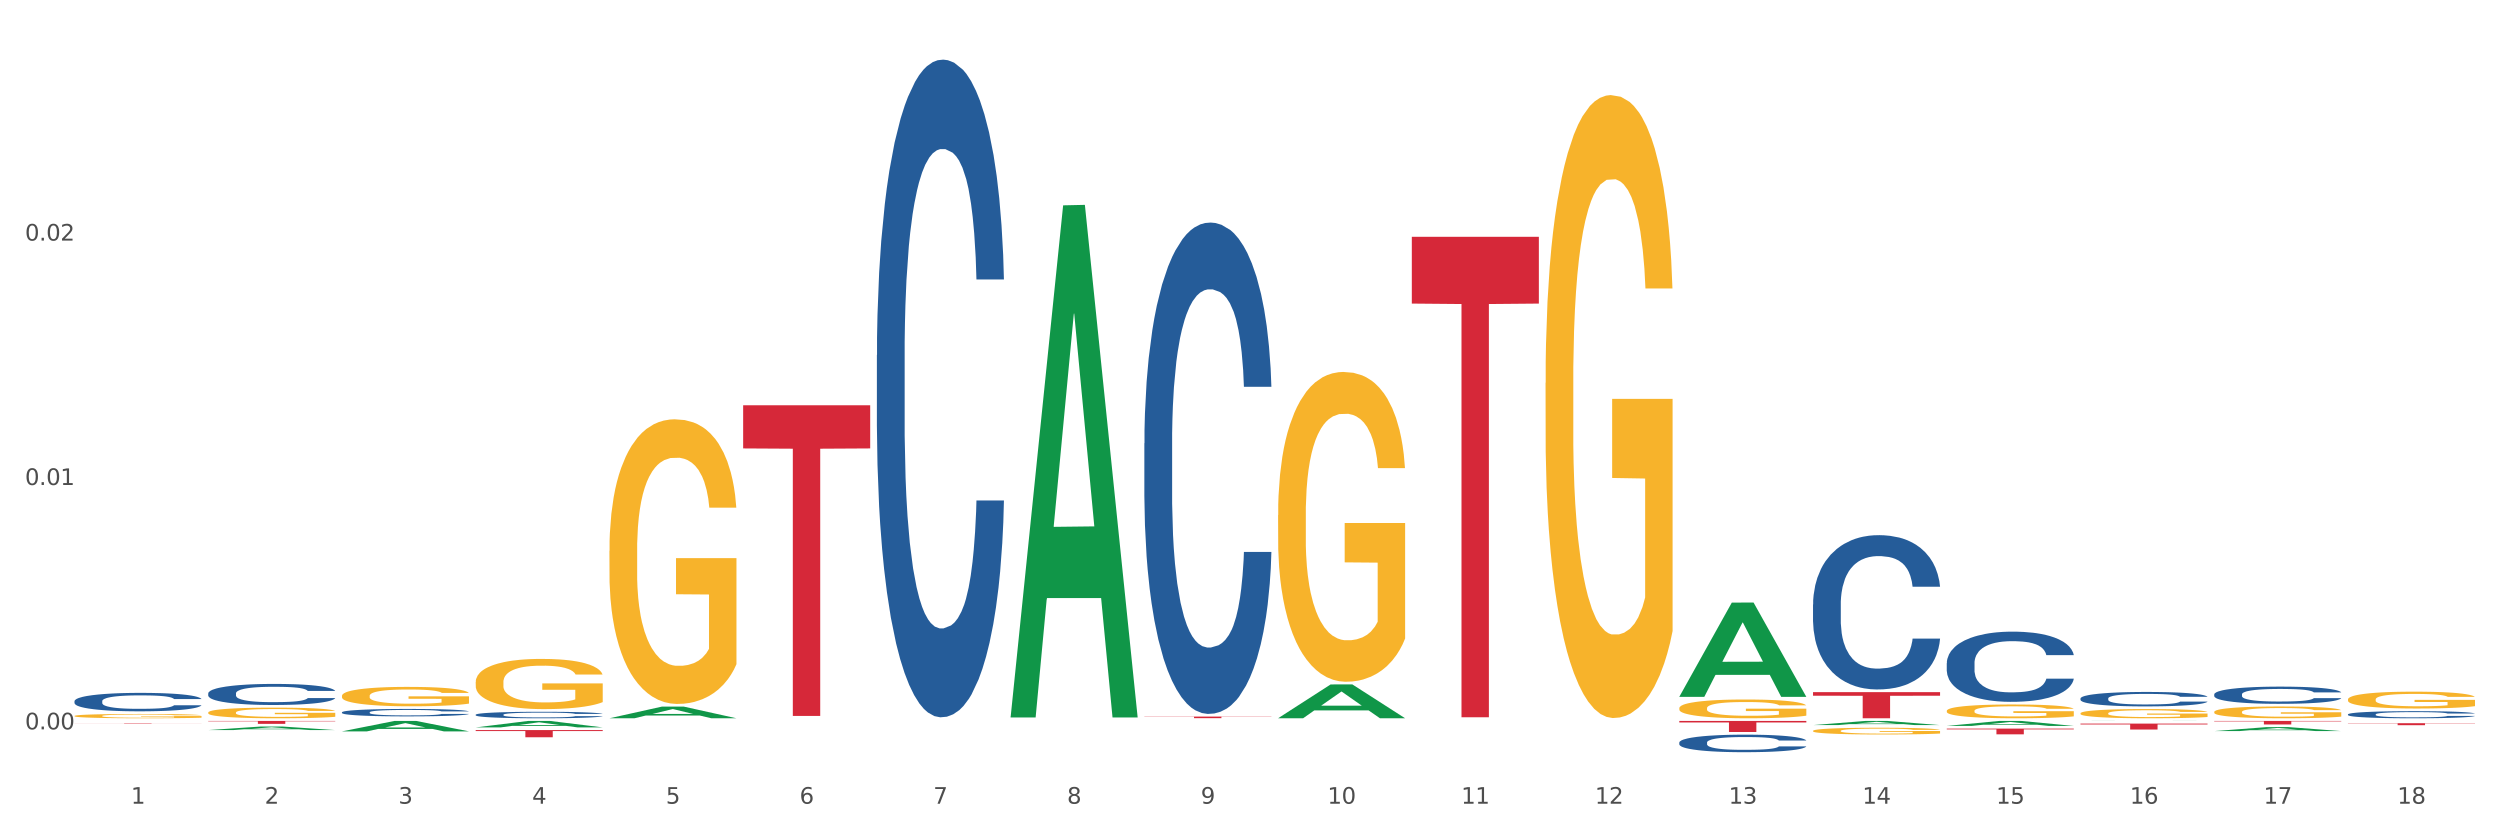 <?xml version="1.0" encoding="utf-8" standalone="no"?>
<!DOCTYPE svg PUBLIC "-//W3C//DTD SVG 1.1//EN"
  "http://www.w3.org/Graphics/SVG/1.1/DTD/svg11.dtd">
<svg xmlns:xlink="http://www.w3.org/1999/xlink" width="1080pt" height="360pt" viewBox="0 0 1080 360" xmlns="http://www.w3.org/2000/svg" version="1.1">
 <rect x="0" y="0" width="1080" height="360" fill="#333333" stroke="none"/>
 <defs>
  <style type="text/css">*{stroke-linejoin: round; stroke-linecap: butt}</style>
 </defs>
 <g id="figure_1">
  <g id="patch_1">
   <path d="M 0 360 
L 1080 360 
L 1080 0 
L 0 0 
z
" style="fill: #ffffff; stroke: #ffffff; stroke-linejoin: miter"/>
  </g>
  <g id="axes_1">
   <g id="matplotlib.axis_1">
    <g id="xtick_1">
     <g id="text_1">
      <!-- 1 -->
      <g style="fill: #4d4d4d" transform="translate(56.563 347.204) scale(0.096 -0.096)">
       <defs>
        <path id="DejaVuSans-31" d="M 794 531 
L 1825 531 
L 1825 4091 
L 703 3866 
L 703 4441 
L 1819 4666 
L 2450 4666 
L 2450 531 
L 3481 531 
L 3481 0 
L 794 0 
L 794 531 
z
" transform="scale(0.016)"/>
       </defs>
       <use xlink:href="#DejaVuSans-31"/>
      </g>
     </g>
    </g>
    <g id="xtick_2">
     <g id="text_2">
      <!-- 2 -->
      <g style="fill: #4d4d4d" transform="translate(114.336 347.204) scale(0.096 -0.096)">
       <defs>
        <path id="DejaVuSans-32" d="M 1228 531 
L 3431 531 
L 3431 0 
L 469 0 
L 469 531 
Q 828 903 1448 1529 
Q 2069 2156 2228 2338 
Q 2531 2678 2651 2914 
Q 2772 3150 2772 3378 
Q 2772 3750 2511 3984 
Q 2250 4219 1831 4219 
Q 1534 4219 1204 4116 
Q 875 4013 500 3803 
L 500 4441 
Q 881 4594 1212 4672 
Q 1544 4750 1819 4750 
Q 2544 4750 2975 4387 
Q 3406 4025 3406 3419 
Q 3406 3131 3298 2873 
Q 3191 2616 2906 2266 
Q 2828 2175 2409 1742 
Q 1991 1309 1228 531 
z
" transform="scale(0.016)"/>
       </defs>
       <use xlink:href="#DejaVuSans-32"/>
      </g>
     </g>
    </g>
    <g id="xtick_3">
     <g id="text_3">
      <!-- 3 -->
      <g style="fill: #4d4d4d" transform="translate(172.109 347.204) scale(0.096 -0.096)">
       <defs>
        <path id="DejaVuSans-33" d="M 2597 2516 
Q 3050 2419 3304 2112 
Q 3559 1806 3559 1356 
Q 3559 666 3084 287 
Q 2609 -91 1734 -91 
Q 1441 -91 1130 -33 
Q 819 25 488 141 
L 488 750 
Q 750 597 1062 519 
Q 1375 441 1716 441 
Q 2309 441 2620 675 
Q 2931 909 2931 1356 
Q 2931 1769 2642 2001 
Q 2353 2234 1838 2234 
L 1294 2234 
L 1294 2753 
L 1863 2753 
Q 2328 2753 2575 2939 
Q 2822 3125 2822 3475 
Q 2822 3834 2567 4026 
Q 2313 4219 1838 4219 
Q 1578 4219 1281 4162 
Q 984 4106 628 3988 
L 628 4550 
Q 988 4650 1302 4700 
Q 1616 4750 1894 4750 
Q 2613 4750 3031 4423 
Q 3450 4097 3450 3541 
Q 3450 3153 3228 2886 
Q 3006 2619 2597 2516 
z
" transform="scale(0.016)"/>
       </defs>
       <use xlink:href="#DejaVuSans-33"/>
      </g>
     </g>
    </g>
    <g id="xtick_4">
     <g id="text_4">
      <!-- 4 -->
      <g style="fill: #4d4d4d" transform="translate(229.882 347.204) scale(0.096 -0.096)">
       <defs>
        <path id="DejaVuSans-34" d="M 2419 4116 
L 825 1625 
L 2419 1625 
L 2419 4116 
z
M 2253 4666 
L 3047 4666 
L 3047 1625 
L 3713 1625 
L 3713 1100 
L 3047 1100 
L 3047 0 
L 2419 0 
L 2419 1100 
L 313 1100 
L 313 1709 
L 2253 4666 
z
" transform="scale(0.016)"/>
       </defs>
       <use xlink:href="#DejaVuSans-34"/>
      </g>
     </g>
    </g>
    <g id="xtick_5">
     <g id="text_5">
      <!-- 5 -->
      <g style="fill: #4d4d4d" transform="translate(287.655 347.204) scale(0.096 -0.096)">
       <defs>
        <path id="DejaVuSans-35" d="M 691 4666 
L 3169 4666 
L 3169 4134 
L 1269 4134 
L 1269 2991 
Q 1406 3038 1543 3061 
Q 1681 3084 1819 3084 
Q 2600 3084 3056 2656 
Q 3513 2228 3513 1497 
Q 3513 744 3044 326 
Q 2575 -91 1722 -91 
Q 1428 -91 1123 -41 
Q 819 9 494 109 
L 494 744 
Q 775 591 1075 516 
Q 1375 441 1709 441 
Q 2250 441 2565 725 
Q 2881 1009 2881 1497 
Q 2881 1984 2565 2268 
Q 2250 2553 1709 2553 
Q 1456 2553 1204 2497 
Q 953 2441 691 2322 
L 691 4666 
z
" transform="scale(0.016)"/>
       </defs>
       <use xlink:href="#DejaVuSans-35"/>
      </g>
     </g>
    </g>
    <g id="xtick_6">
     <g id="text_6">
      <!-- 6 -->
      <g style="fill: #4d4d4d" transform="translate(345.428 347.204) scale(0.096 -0.096)">
       <defs>
        <path id="DejaVuSans-36" d="M 2113 2584 
Q 1688 2584 1439 2293 
Q 1191 2003 1191 1497 
Q 1191 994 1439 701 
Q 1688 409 2113 409 
Q 2538 409 2786 701 
Q 3034 994 3034 1497 
Q 3034 2003 2786 2293 
Q 2538 2584 2113 2584 
z
M 3366 4563 
L 3366 3988 
Q 3128 4100 2886 4159 
Q 2644 4219 2406 4219 
Q 1781 4219 1451 3797 
Q 1122 3375 1075 2522 
Q 1259 2794 1537 2939 
Q 1816 3084 2150 3084 
Q 2853 3084 3261 2657 
Q 3669 2231 3669 1497 
Q 3669 778 3244 343 
Q 2819 -91 2113 -91 
Q 1303 -91 875 529 
Q 447 1150 447 2328 
Q 447 3434 972 4092 
Q 1497 4750 2381 4750 
Q 2619 4750 2861 4703 
Q 3103 4656 3366 4563 
z
" transform="scale(0.016)"/>
       </defs>
       <use xlink:href="#DejaVuSans-36"/>
      </g>
     </g>
    </g>
    <g id="xtick_7">
     <g id="text_7">
      <!-- 7 -->
      <g style="fill: #4d4d4d" transform="translate(403.201 347.204) scale(0.096 -0.096)">
       <defs>
        <path id="DejaVuSans-37" d="M 525 4666 
L 3525 4666 
L 3525 4397 
L 1831 0 
L 1172 0 
L 2766 4134 
L 525 4134 
L 525 4666 
z
" transform="scale(0.016)"/>
       </defs>
       <use xlink:href="#DejaVuSans-37"/>
      </g>
     </g>
    </g>
    <g id="xtick_8">
     <g id="text_8">
      <!-- 8 -->
      <g style="fill: #4d4d4d" transform="translate(460.974 347.204) scale(0.096 -0.096)">
       <defs>
        <path id="DejaVuSans-38" d="M 2034 2216 
Q 1584 2216 1326 1975 
Q 1069 1734 1069 1313 
Q 1069 891 1326 650 
Q 1584 409 2034 409 
Q 2484 409 2743 651 
Q 3003 894 3003 1313 
Q 3003 1734 2745 1975 
Q 2488 2216 2034 2216 
z
M 1403 2484 
Q 997 2584 770 2862 
Q 544 3141 544 3541 
Q 544 4100 942 4425 
Q 1341 4750 2034 4750 
Q 2731 4750 3128 4425 
Q 3525 4100 3525 3541 
Q 3525 3141 3298 2862 
Q 3072 2584 2669 2484 
Q 3125 2378 3379 2068 
Q 3634 1759 3634 1313 
Q 3634 634 3220 271 
Q 2806 -91 2034 -91 
Q 1263 -91 848 271 
Q 434 634 434 1313 
Q 434 1759 690 2068 
Q 947 2378 1403 2484 
z
M 1172 3481 
Q 1172 3119 1398 2916 
Q 1625 2713 2034 2713 
Q 2441 2713 2670 2916 
Q 2900 3119 2900 3481 
Q 2900 3844 2670 4047 
Q 2441 4250 2034 4250 
Q 1625 4250 1398 4047 
Q 1172 3844 1172 3481 
z
" transform="scale(0.016)"/>
       </defs>
       <use xlink:href="#DejaVuSans-38"/>
      </g>
     </g>
    </g>
    <g id="xtick_9">
     <g id="text_9">
      <!-- 9 -->
      <g style="fill: #4d4d4d" transform="translate(518.747 347.204) scale(0.096 -0.096)">
       <defs>
        <path id="DejaVuSans-39" d="M 703 97 
L 703 672 
Q 941 559 1184 500 
Q 1428 441 1663 441 
Q 2288 441 2617 861 
Q 2947 1281 2994 2138 
Q 2813 1869 2534 1725 
Q 2256 1581 1919 1581 
Q 1219 1581 811 2004 
Q 403 2428 403 3163 
Q 403 3881 828 4315 
Q 1253 4750 1959 4750 
Q 2769 4750 3195 4129 
Q 3622 3509 3622 2328 
Q 3622 1225 3098 567 
Q 2575 -91 1691 -91 
Q 1453 -91 1209 -44 
Q 966 3 703 97 
z
M 1959 2075 
Q 2384 2075 2632 2365 
Q 2881 2656 2881 3163 
Q 2881 3666 2632 3958 
Q 2384 4250 1959 4250 
Q 1534 4250 1286 3958 
Q 1038 3666 1038 3163 
Q 1038 2656 1286 2365 
Q 1534 2075 1959 2075 
z
" transform="scale(0.016)"/>
       </defs>
       <use xlink:href="#DejaVuSans-39"/>
      </g>
     </g>
    </g>
    <g id="xtick_10">
     <g id="text_10">
      <!-- 10 -->
      <g style="fill: #4d4d4d" transform="translate(573.466 347.204) scale(0.096 -0.096)">
       <defs>
        <path id="DejaVuSans-30" d="M 2034 4250 
Q 1547 4250 1301 3770 
Q 1056 3291 1056 2328 
Q 1056 1369 1301 889 
Q 1547 409 2034 409 
Q 2525 409 2770 889 
Q 3016 1369 3016 2328 
Q 3016 3291 2770 3770 
Q 2525 4250 2034 4250 
z
M 2034 4750 
Q 2819 4750 3233 4129 
Q 3647 3509 3647 2328 
Q 3647 1150 3233 529 
Q 2819 -91 2034 -91 
Q 1250 -91 836 529 
Q 422 1150 422 2328 
Q 422 3509 836 4129 
Q 1250 4750 2034 4750 
z
" transform="scale(0.016)"/>
       </defs>
       <use xlink:href="#DejaVuSans-31"/>
       <use xlink:href="#DejaVuSans-30" transform="translate(63.623 0)"/>
      </g>
     </g>
    </g>
    <g id="xtick_11">
     <g id="text_11">
      <!-- 11 -->
      <g style="fill: #4d4d4d" transform="translate(631.239 347.204) scale(0.096 -0.096)">
       <use xlink:href="#DejaVuSans-31"/>
       <use xlink:href="#DejaVuSans-31" transform="translate(63.623 0)"/>
      </g>
     </g>
    </g>
    <g id="xtick_12">
     <g id="text_12">
      <!-- 12 -->
      <g style="fill: #4d4d4d" transform="translate(689.012 347.204) scale(0.096 -0.096)">
       <use xlink:href="#DejaVuSans-31"/>
       <use xlink:href="#DejaVuSans-32" transform="translate(63.623 0)"/>
      </g>
     </g>
    </g>
    <g id="xtick_13">
     <g id="text_13">
      <!-- 13 -->
      <g style="fill: #4d4d4d" transform="translate(746.785 347.204) scale(0.096 -0.096)">
       <use xlink:href="#DejaVuSans-31"/>
       <use xlink:href="#DejaVuSans-33" transform="translate(63.623 0)"/>
      </g>
     </g>
    </g>
    <g id="xtick_14">
     <g id="text_14">
      <!-- 14 -->
      <g style="fill: #4d4d4d" transform="translate(804.558 347.204) scale(0.096 -0.096)">
       <use xlink:href="#DejaVuSans-31"/>
       <use xlink:href="#DejaVuSans-34" transform="translate(63.623 0)"/>
      </g>
     </g>
    </g>
    <g id="xtick_15">
     <g id="text_15">
      <!-- 15 -->
      <g style="fill: #4d4d4d" transform="translate(862.331 347.204) scale(0.096 -0.096)">
       <use xlink:href="#DejaVuSans-31"/>
       <use xlink:href="#DejaVuSans-35" transform="translate(63.623 0)"/>
      </g>
     </g>
    </g>
    <g id="xtick_16">
     <g id="text_16">
      <!-- 16 -->
      <g style="fill: #4d4d4d" transform="translate(920.104 347.204) scale(0.096 -0.096)">
       <use xlink:href="#DejaVuSans-31"/>
       <use xlink:href="#DejaVuSans-36" transform="translate(63.623 0)"/>
      </g>
     </g>
    </g>
    <g id="xtick_17">
     <g id="text_17">
      <!-- 17 -->
      <g style="fill: #4d4d4d" transform="translate(977.877 347.204) scale(0.096 -0.096)">
       <use xlink:href="#DejaVuSans-31"/>
       <use xlink:href="#DejaVuSans-37" transform="translate(63.623 0)"/>
      </g>
     </g>
    </g>
    <g id="xtick_18">
     <g id="text_18">
      <!-- 18 -->
      <g style="fill: #4d4d4d" transform="translate(1035.65 347.204) scale(0.096 -0.096)">
       <use xlink:href="#DejaVuSans-31"/>
       <use xlink:href="#DejaVuSans-38" transform="translate(63.623 0)"/>
      </g>
     </g>
    </g>
    <g id="xtick_19"/>
    <g id="xtick_20"/>
    <g id="xtick_21"/>
    <g id="xtick_22"/>
    <g id="xtick_23"/>
    <g id="xtick_24"/>
    <g id="xtick_25"/>
    <g id="xtick_26"/>
    <g id="xtick_27"/>
    <g id="xtick_28"/>
    <g id="xtick_29"/>
    <g id="xtick_30"/>
    <g id="xtick_31"/>
    <g id="xtick_32"/>
    <g id="xtick_33"/>
    <g id="xtick_34"/>
    <g id="xtick_35"/>
   </g>
   <g id="matplotlib.axis_2">
    <g id="ytick_1">
     <g id="text_19">
      <!-- 0.00 -->
      <g style="fill: #4d4d4d" transform="translate(10.8 315.088) scale(0.096 -0.096)">
       <defs>
        <path id="DejaVuSans-2e" d="M 684 794 
L 1344 794 
L 1344 0 
L 684 0 
L 684 794 
z
" transform="scale(0.016)"/>
       </defs>
       <use xlink:href="#DejaVuSans-30"/>
       <use xlink:href="#DejaVuSans-2e" transform="translate(63.623 0)"/>
       <use xlink:href="#DejaVuSans-30" transform="translate(95.41 0)"/>
       <use xlink:href="#DejaVuSans-30" transform="translate(159.033 0)"/>
      </g>
     </g>
    </g>
    <g id="ytick_2">
     <g id="text_20">
      <!-- 0.01 -->
      <g style="fill: #4d4d4d" transform="translate(10.8 209.511) scale(0.096 -0.096)">
       <use xlink:href="#DejaVuSans-30"/>
       <use xlink:href="#DejaVuSans-2e" transform="translate(63.623 0)"/>
       <use xlink:href="#DejaVuSans-30" transform="translate(95.41 0)"/>
       <use xlink:href="#DejaVuSans-31" transform="translate(159.033 0)"/>
      </g>
     </g>
    </g>
    <g id="ytick_3">
     <g id="text_21">
      <!-- 0.02 -->
      <g style="fill: #4d4d4d" transform="translate(10.8 103.934) scale(0.096 -0.096)">
       <use xlink:href="#DejaVuSans-30"/>
       <use xlink:href="#DejaVuSans-2e" transform="translate(63.623 0)"/>
       <use xlink:href="#DejaVuSans-30" transform="translate(95.41 0)"/>
       <use xlink:href="#DejaVuSans-32" transform="translate(159.033 0)"/>
      </g>
     </g>
    </g>
    <g id="ytick_4"/>
    <g id="ytick_5"/>
    <g id="ytick_6"/>
   </g>
   <g id="PolyCollection_1">
    <path d="M 89.948 315.392 
L 90.005 315.39 
L 112.637 313.862 
L 122.03 313.86 
L 144.832 315.395 
L 133.969 315.395 
L 129.046 315.037 
L 105.678 315.037 
L 105.508 315.043 
L 100.755 315.395 
L 89.948 315.395 
L 89.948 315.392 
L 108.62 314.824 
L 126.104 314.823 
L 117.447 314.187 
L 117.334 314.185 
L 117.22 314.189 
L 108.563 314.823 
L 108.62 314.824 
L 89.948 315.392 
z
" clip-path="url(#p4d08376a4a)" style="fill: #109648"/>
    <path d="M 378.813 153.42 
L 378.878 153.16 
L 378.878 145.895 
L 379.072 136.035 
L 379.786 117.872 
L 380.694 104.12 
L 382.251 88.033 
L 383.095 81.286 
L 384.198 73.762 
L 386.468 61.567 
L 389.063 51.188 
L 390.88 45.479 
L 392.242 41.847 
L 395.291 35.36 
L 397.043 32.506 
L 398.859 30.171 
L 400.416 28.614 
L 403.011 26.797 
L 405.087 26.019 
L 407.488 25.759 
L 409.499 26.019 
L 412.159 27.057 
L 416.051 30.171 
L 417.543 31.987 
L 419.554 35.1 
L 421.63 39.252 
L 423.317 43.404 
L 425.263 49.371 
L 427.275 57.156 
L 429.221 67.016 
L 430.583 76.097 
L 431.686 85.697 
L 432.659 97.374 
L 433.373 110.088 
L 433.697 120.726 
L 421.825 120.726 
L 421.501 111.126 
L 420.852 100.747 
L 420.203 93.741 
L 419.49 88.033 
L 418.387 81.546 
L 417.414 77.394 
L 415.792 72.464 
L 414.3 69.351 
L 413.067 67.534 
L 411.575 65.978 
L 408.396 64.421 
L 406.125 64.421 
L 404.698 64.94 
L 402.946 66.237 
L 401.454 68.053 
L 399.703 71.167 
L 398.34 74.54 
L 396.978 78.951 
L 396.199 82.065 
L 395.032 87.773 
L 394.253 92.444 
L 393.215 100.487 
L 392.631 106.196 
L 391.593 120.986 
L 391.139 131.883 
L 390.945 139.408 
L 390.815 147.711 
L 390.815 188.189 
L 391.204 206.352 
L 391.528 214.136 
L 392.047 222.958 
L 393.021 234.375 
L 394.448 245.532 
L 395.94 253.576 
L 397.173 258.506 
L 398.34 262.138 
L 399.508 264.993 
L 400.935 267.587 
L 402.103 269.144 
L 403.855 270.701 
L 405.931 271.479 
L 407.553 271.479 
L 410.861 270.182 
L 412.353 268.885 
L 413.781 267.068 
L 415.338 264.214 
L 416.57 261.1 
L 417.284 258.765 
L 418.452 253.835 
L 419.36 248.646 
L 420.138 242.678 
L 420.657 237.489 
L 421.241 229.704 
L 421.695 220.882 
L 421.825 216.212 
L 433.697 216.212 
L 433.438 225.553 
L 432.984 234.634 
L 432.075 246.829 
L 431.362 253.835 
L 430.259 262.398 
L 429.091 269.663 
L 427.469 277.707 
L 425.977 283.674 
L 424.42 288.864 
L 422.733 293.534 
L 419.684 300.021 
L 418.581 301.838 
L 416.246 304.951 
L 414.429 306.767 
L 411.769 308.584 
L 409.045 309.622 
L 406.19 309.881 
L 403.66 309.362 
L 400.87 307.805 
L 399.119 306.249 
L 397.173 303.913 
L 394.902 300.281 
L 392.761 295.87 
L 390.75 290.68 
L 388.869 284.712 
L 387.117 277.966 
L 384.846 266.809 
L 383.16 255.911 
L 381.927 245.792 
L 381.084 237.229 
L 380.24 226.331 
L 379.786 218.807 
L 379.072 200.644 
L 378.813 183.778 
L 378.813 153.42 
z
" clip-path="url(#p4d08376a4a)" style="fill: #255c99"/>
    <path d="M 205.494 308.749 
L 205.559 308.746 
L 205.559 308.674 
L 205.753 308.577 
L 206.467 308.397 
L 207.375 308.26 
L 208.932 308.101 
L 209.776 308.034 
L 210.879 307.96 
L 213.149 307.839 
L 215.744 307.736 
L 217.561 307.68 
L 218.923 307.644 
L 221.972 307.579 
L 223.724 307.551 
L 225.54 307.528 
L 227.097 307.513 
L 229.692 307.495 
L 231.768 307.487 
L 234.169 307.484 
L 236.18 307.487 
L 238.84 307.497 
L 242.732 307.528 
L 244.224 307.546 
L 246.236 307.577 
L 248.312 307.618 
L 249.998 307.659 
L 251.945 307.718 
L 253.956 307.795 
L 255.902 307.893 
L 257.264 307.983 
L 258.367 308.078 
L 259.34 308.194 
L 260.054 308.32 
L 260.378 308.425 
L 248.506 308.425 
L 248.182 308.33 
L 247.533 308.227 
L 246.884 308.158 
L 246.171 308.101 
L 245.068 308.037 
L 244.095 307.996 
L 242.473 307.947 
L 240.981 307.916 
L 239.748 307.898 
L 238.256 307.883 
L 235.077 307.867 
L 232.806 307.867 
L 231.379 307.872 
L 229.627 307.885 
L 228.135 307.903 
L 226.384 307.934 
L 225.021 307.967 
L 223.659 308.011 
L 222.88 308.042 
L 221.713 308.099 
L 220.934 308.145 
L 219.896 308.224 
L 219.312 308.281 
L 218.274 308.427 
L 217.82 308.535 
L 217.626 308.61 
L 217.496 308.692 
L 217.496 309.093 
L 217.885 309.273 
L 218.209 309.35 
L 218.728 309.437 
L 219.702 309.551 
L 221.129 309.661 
L 222.621 309.741 
L 223.854 309.79 
L 225.021 309.826 
L 226.189 309.854 
L 227.616 309.88 
L 228.784 309.895 
L 230.536 309.91 
L 232.612 309.918 
L 234.234 309.918 
L 237.542 309.905 
L 239.034 309.892 
L 240.462 309.874 
L 242.019 309.846 
L 243.251 309.815 
L 243.965 309.792 
L 245.133 309.743 
L 246.041 309.692 
L 246.819 309.633 
L 247.338 309.581 
L 247.922 309.504 
L 248.376 309.417 
L 248.506 309.371 
L 260.378 309.371 
L 260.119 309.463 
L 259.665 309.553 
L 258.756 309.674 
L 258.043 309.743 
L 256.94 309.828 
L 255.772 309.9 
L 254.15 309.98 
L 252.658 310.039 
L 251.101 310.09 
L 249.414 310.137 
L 246.365 310.201 
L 245.262 310.219 
L 242.927 310.25 
L 241.11 310.268 
L 238.45 310.286 
L 235.726 310.296 
L 232.871 310.298 
L 230.341 310.293 
L 227.551 310.278 
L 225.8 310.262 
L 223.854 310.239 
L 221.583 310.203 
L 219.442 310.16 
L 217.431 310.108 
L 215.55 310.049 
L 213.798 309.982 
L 211.527 309.872 
L 209.841 309.764 
L 208.608 309.664 
L 207.765 309.579 
L 206.921 309.471 
L 206.467 309.396 
L 205.753 309.216 
L 205.494 309.049 
L 205.494 308.749 
z
" clip-path="url(#p4d08376a4a)" style="fill: #255c99"/>
    <path d="M 147.721 307.708 
L 147.786 307.705 
L 147.786 307.623 
L 147.98 307.511 
L 148.694 307.306 
L 149.602 307.15 
L 151.159 306.968 
L 152.003 306.892 
L 153.106 306.807 
L 155.376 306.669 
L 157.971 306.552 
L 159.788 306.487 
L 161.15 306.446 
L 164.199 306.373 
L 165.951 306.341 
L 167.767 306.314 
L 169.324 306.297 
L 171.919 306.276 
L 173.995 306.267 
L 176.396 306.264 
L 178.407 306.267 
L 181.067 306.279 
L 184.959 306.314 
L 186.451 306.335 
L 188.463 306.37 
L 190.539 306.417 
L 192.225 306.464 
L 194.172 306.531 
L 196.183 306.619 
L 198.129 306.731 
L 199.491 306.834 
L 200.594 306.942 
L 201.567 307.074 
L 202.281 307.218 
L 202.605 307.338 
L 190.733 307.338 
L 190.409 307.23 
L 189.76 307.112 
L 189.111 307.033 
L 188.398 306.968 
L 187.295 306.895 
L 186.322 306.848 
L 184.7 306.792 
L 183.208 306.757 
L 181.975 306.737 
L 180.483 306.719 
L 177.304 306.701 
L 175.033 306.701 
L 173.606 306.707 
L 171.854 306.722 
L 170.362 306.743 
L 168.611 306.778 
L 167.248 306.816 
L 165.886 306.866 
L 165.107 306.901 
L 163.94 306.966 
L 163.161 307.018 
L 162.123 307.109 
L 161.539 307.174 
L 160.501 307.341 
L 160.047 307.464 
L 159.853 307.549 
L 159.723 307.643 
L 159.723 308.101 
L 160.112 308.306 
L 160.436 308.394 
L 160.955 308.494 
L 161.929 308.623 
L 163.356 308.749 
L 164.848 308.84 
L 166.081 308.896 
L 167.248 308.937 
L 168.416 308.969 
L 169.843 308.999 
L 171.011 309.016 
L 172.763 309.034 
L 174.839 309.043 
L 176.461 309.043 
L 179.769 309.028 
L 181.261 309.013 
L 182.689 308.993 
L 184.246 308.96 
L 185.478 308.925 
L 186.192 308.899 
L 187.36 308.843 
L 188.268 308.784 
L 189.046 308.717 
L 189.565 308.658 
L 190.149 308.57 
L 190.603 308.47 
L 190.733 308.418 
L 202.605 308.418 
L 202.346 308.523 
L 201.892 308.626 
L 200.983 308.764 
L 200.27 308.843 
L 199.167 308.94 
L 197.999 309.022 
L 196.377 309.113 
L 194.885 309.18 
L 193.328 309.239 
L 191.641 309.292 
L 188.592 309.365 
L 187.489 309.386 
L 185.154 309.421 
L 183.337 309.442 
L 180.678 309.462 
L 177.953 309.474 
L 175.098 309.477 
L 172.568 309.471 
L 169.778 309.453 
L 168.027 309.436 
L 166.081 309.409 
L 163.81 309.368 
L 161.669 309.318 
L 159.658 309.26 
L 157.777 309.192 
L 156.025 309.116 
L 153.754 308.99 
L 152.068 308.867 
L 150.835 308.752 
L 149.992 308.655 
L 149.148 308.532 
L 148.694 308.447 
L 147.98 308.242 
L 147.721 308.051 
L 147.721 307.708 
z
" clip-path="url(#p4d08376a4a)" style="fill: #255c99"/>
    <path d="M 89.948 299.543 
L 90.013 299.535 
L 90.013 299.302 
L 90.207 298.986 
L 90.921 298.404 
L 91.829 297.963 
L 93.386 297.448 
L 94.23 297.232 
L 95.333 296.991 
L 97.603 296.6 
L 100.198 296.267 
L 102.015 296.084 
L 103.377 295.968 
L 106.426 295.76 
L 108.178 295.669 
L 109.994 295.594 
L 111.551 295.544 
L 114.146 295.486 
L 116.222 295.461 
L 118.623 295.453 
L 120.634 295.461 
L 123.294 295.494 
L 127.186 295.594 
L 128.678 295.652 
L 130.69 295.752 
L 132.766 295.885 
L 134.452 296.018 
L 136.399 296.209 
L 138.41 296.459 
L 140.356 296.774 
L 141.718 297.065 
L 142.821 297.373 
L 143.794 297.747 
L 144.508 298.155 
L 144.832 298.495 
L 132.96 298.495 
L 132.636 298.188 
L 131.987 297.855 
L 131.338 297.631 
L 130.625 297.448 
L 129.522 297.24 
L 128.549 297.107 
L 126.927 296.949 
L 125.435 296.849 
L 124.202 296.791 
L 122.71 296.741 
L 119.531 296.691 
L 117.26 296.691 
L 115.833 296.708 
L 114.082 296.75 
L 112.589 296.808 
L 110.838 296.907 
L 109.475 297.016 
L 108.113 297.157 
L 107.335 297.257 
L 106.167 297.44 
L 105.388 297.589 
L 104.35 297.847 
L 103.766 298.03 
L 102.728 298.504 
L 102.274 298.853 
L 102.08 299.094 
L 101.95 299.36 
L 101.95 300.657 
L 102.339 301.239 
L 102.663 301.488 
L 103.183 301.771 
L 104.156 302.137 
L 105.583 302.494 
L 107.075 302.752 
L 108.308 302.91 
L 109.475 303.026 
L 110.643 303.118 
L 112.07 303.201 
L 113.238 303.251 
L 114.99 303.301 
L 117.066 303.326 
L 118.688 303.326 
L 121.996 303.284 
L 123.488 303.242 
L 124.916 303.184 
L 126.473 303.093 
L 127.705 302.993 
L 128.419 302.918 
L 129.587 302.76 
L 130.495 302.594 
L 131.273 302.403 
L 131.792 302.237 
L 132.376 301.987 
L 132.83 301.704 
L 132.96 301.555 
L 144.832 301.555 
L 144.573 301.854 
L 144.119 302.145 
L 143.21 302.536 
L 142.497 302.76 
L 141.394 303.035 
L 140.226 303.267 
L 138.604 303.525 
L 137.112 303.716 
L 135.555 303.883 
L 133.868 304.032 
L 130.819 304.24 
L 129.716 304.298 
L 127.381 304.398 
L 125.564 304.456 
L 122.905 304.514 
L 120.18 304.548 
L 117.325 304.556 
L 114.795 304.539 
L 112.006 304.49 
L 110.254 304.44 
L 108.308 304.365 
L 106.037 304.248 
L 103.896 304.107 
L 101.885 303.941 
L 100.004 303.75 
L 98.252 303.533 
L 95.981 303.176 
L 94.295 302.827 
L 93.062 302.503 
L 92.219 302.228 
L 91.375 301.879 
L 90.921 301.638 
L 90.207 301.056 
L 89.948 300.516 
L 89.948 299.543 
z
" clip-path="url(#p4d08376a4a)" style="fill: #255c99"/>
    <path d="M 32.175 302.901 
L 32.24 302.894 
L 32.24 302.69 
L 32.434 302.414 
L 33.148 301.904 
L 34.056 301.519 
L 35.613 301.067 
L 36.457 300.878 
L 37.56 300.667 
L 39.83 300.325 
L 42.425 300.034 
L 44.242 299.874 
L 45.604 299.772 
L 48.653 299.59 
L 50.405 299.51 
L 52.221 299.444 
L 53.778 299.401 
L 56.373 299.35 
L 58.449 299.328 
L 60.85 299.321 
L 62.861 299.328 
L 65.521 299.357 
L 69.413 299.444 
L 70.905 299.495 
L 72.917 299.583 
L 74.993 299.699 
L 76.679 299.815 
L 78.626 299.983 
L 80.637 300.201 
L 82.583 300.478 
L 83.945 300.733 
L 85.048 301.002 
L 86.021 301.329 
L 86.735 301.686 
L 87.059 301.984 
L 75.187 301.984 
L 74.863 301.715 
L 74.214 301.424 
L 73.565 301.227 
L 72.852 301.067 
L 71.749 300.885 
L 70.776 300.769 
L 69.154 300.631 
L 67.662 300.543 
L 66.429 300.492 
L 64.937 300.449 
L 61.758 300.405 
L 59.487 300.405 
L 58.06 300.42 
L 56.309 300.456 
L 54.816 300.507 
L 53.065 300.594 
L 51.702 300.689 
L 50.34 300.813 
L 49.562 300.9 
L 48.394 301.06 
L 47.615 301.191 
L 46.577 301.417 
L 45.993 301.577 
L 44.955 301.992 
L 44.501 302.297 
L 44.307 302.508 
L 44.177 302.741 
L 44.177 303.877 
L 44.566 304.386 
L 44.891 304.604 
L 45.41 304.852 
L 46.383 305.172 
L 47.81 305.485 
L 49.302 305.711 
L 50.535 305.849 
L 51.702 305.951 
L 52.87 306.031 
L 54.297 306.104 
L 55.465 306.147 
L 57.217 306.191 
L 59.293 306.213 
L 60.915 306.213 
L 64.223 306.176 
L 65.715 306.14 
L 67.143 306.089 
L 68.7 306.009 
L 69.932 305.922 
L 70.646 305.856 
L 71.814 305.718 
L 72.722 305.572 
L 73.5 305.405 
L 74.019 305.259 
L 74.603 305.041 
L 75.057 304.794 
L 75.187 304.663 
L 87.059 304.663 
L 86.8 304.925 
L 86.346 305.179 
L 85.437 305.521 
L 84.724 305.718 
L 83.621 305.958 
L 82.453 306.162 
L 80.831 306.387 
L 79.339 306.555 
L 77.782 306.7 
L 76.095 306.831 
L 73.046 307.013 
L 71.943 307.064 
L 69.608 307.152 
L 67.791 307.203 
L 65.132 307.254 
L 62.407 307.283 
L 59.552 307.29 
L 57.022 307.275 
L 54.233 307.232 
L 52.481 307.188 
L 50.535 307.123 
L 48.264 307.021 
L 46.123 306.897 
L 44.112 306.751 
L 42.231 306.584 
L 40.479 306.395 
L 38.208 306.082 
L 36.522 305.776 
L 35.289 305.492 
L 34.446 305.252 
L 33.602 304.946 
L 33.148 304.735 
L 32.434 304.226 
L 32.175 303.753 
L 32.175 302.901 
z
" clip-path="url(#p4d08376a4a)" style="fill: #255c99"/>
    <path d="M 32.175 312.373 
L 87.059 312.373 
L 87.059 312.398 
L 65.47 312.398 
L 65.47 312.547 
L 53.635 312.547 
L 53.635 312.398 
L 32.175 312.398 
L 32.175 312.374 
L 32.175 312.373 
z
" clip-path="url(#p4d08376a4a)" style="fill: #d62839"/>
    <path d="M 89.948 311.441 
L 144.832 311.441 
L 144.832 311.619 
L 123.243 311.62 
L 123.243 312.718 
L 111.407 312.718 
L 111.407 311.62 
L 89.948 311.619 
L 89.948 311.442 
L 89.948 311.441 
z
" clip-path="url(#p4d08376a4a)" style="fill: #d62839"/>
    <path d="M 205.494 315.381 
L 260.378 315.381 
L 260.378 315.815 
L 238.789 315.818 
L 238.789 318.501 
L 226.953 318.501 
L 226.953 315.818 
L 205.494 315.815 
L 205.494 315.384 
L 205.494 315.381 
z
" clip-path="url(#p4d08376a4a)" style="fill: #d62839"/>
    <path d="M 321.04 175.07 
L 375.924 175.07 
L 375.924 193.719 
L 354.335 193.845 
L 354.335 309.271 
L 342.499 309.271 
L 342.499 193.845 
L 321.04 193.719 
L 321.04 175.196 
L 321.04 175.07 
z
" clip-path="url(#p4d08376a4a)" style="fill: #d62839"/>
    <path d="M 494.359 309.561 
L 549.243 309.561 
L 549.243 309.656 
L 527.654 309.657 
L 527.654 310.248 
L 515.818 310.248 
L 515.818 309.657 
L 494.359 309.656 
L 494.359 309.561 
L 494.359 309.561 
z
" clip-path="url(#p4d08376a4a)" style="fill: #d62839"/>
    <path d="M 609.905 102.302 
L 664.789 102.302 
L 664.789 131.147 
L 643.2 131.341 
L 643.2 309.869 
L 631.364 309.869 
L 631.364 131.341 
L 609.905 131.147 
L 609.905 102.496 
L 609.905 102.302 
z
" clip-path="url(#p4d08376a4a)" style="fill: #d62839"/>
    <path d="M 725.451 311.441 
L 780.335 311.441 
L 780.335 312.106 
L 758.746 312.111 
L 758.746 316.227 
L 746.91 316.227 
L 746.91 312.111 
L 725.451 312.106 
L 725.451 311.446 
L 725.451 311.441 
z
" clip-path="url(#p4d08376a4a)" style="fill: #d62839"/>
    <path d="M 783.224 298.994 
L 838.108 298.994 
L 838.108 300.565 
L 816.519 300.575 
L 816.519 310.298 
L 804.683 310.298 
L 804.683 300.575 
L 783.224 300.565 
L 783.224 299.004 
L 783.224 298.994 
z
" clip-path="url(#p4d08376a4a)" style="fill: #d62839"/>
    <path d="M 840.997 314.742 
L 895.881 314.742 
L 895.881 315.09 
L 874.291 315.092 
L 874.291 317.245 
L 862.456 317.245 
L 862.456 315.092 
L 840.997 315.09 
L 840.997 314.745 
L 840.997 314.742 
z
" clip-path="url(#p4d08376a4a)" style="fill: #d62839"/>
    <path d="M 898.77 312.605 
L 953.654 312.605 
L 953.654 312.959 
L 932.064 312.962 
L 932.064 315.154 
L 920.229 315.154 
L 920.229 312.962 
L 898.77 312.959 
L 898.77 312.607 
L 898.77 312.605 
z
" clip-path="url(#p4d08376a4a)" style="fill: #d62839"/>
    <path d="M 494.359 191.522 
L 494.424 191.328 
L 494.424 185.9 
L 494.618 178.533 
L 495.332 164.963 
L 496.24 154.689 
L 497.797 142.67 
L 498.641 137.629 
L 499.743 132.007 
L 502.014 122.896 
L 504.609 115.142 
L 506.426 110.877 
L 507.788 108.163 
L 510.837 103.317 
L 512.589 101.184 
L 514.405 99.439 
L 515.962 98.276 
L 518.557 96.919 
L 520.633 96.338 
L 523.034 96.144 
L 525.045 96.338 
L 527.705 97.113 
L 531.597 99.439 
L 533.089 100.796 
L 535.1 103.123 
L 537.176 106.224 
L 538.863 109.326 
L 540.809 113.785 
L 542.821 119.601 
L 544.767 126.967 
L 546.129 133.752 
L 547.232 140.925 
L 548.205 149.649 
L 548.919 159.148 
L 549.243 167.096 
L 537.371 167.096 
L 537.047 159.923 
L 536.398 152.169 
L 535.749 146.935 
L 535.036 142.67 
L 533.933 137.823 
L 532.96 134.722 
L 531.338 131.038 
L 529.846 128.712 
L 528.613 127.355 
L 527.121 126.192 
L 523.942 125.029 
L 521.671 125.029 
L 520.244 125.416 
L 518.492 126.386 
L 517 127.743 
L 515.249 130.069 
L 513.886 132.589 
L 512.524 135.885 
L 511.745 138.211 
L 510.578 142.476 
L 509.799 145.965 
L 508.761 151.975 
L 508.177 156.24 
L 507.139 167.29 
L 506.685 175.432 
L 506.49 181.053 
L 506.361 187.257 
L 506.361 217.499 
L 506.75 231.069 
L 507.074 236.884 
L 507.593 243.476 
L 508.566 252.005 
L 509.994 260.341 
L 511.486 266.351 
L 512.718 270.034 
L 513.886 272.748 
L 515.054 274.881 
L 516.481 276.819 
L 517.649 277.982 
L 519.401 279.145 
L 521.477 279.727 
L 523.099 279.727 
L 526.407 278.758 
L 527.899 277.788 
L 529.327 276.431 
L 530.884 274.299 
L 532.116 271.973 
L 532.83 270.228 
L 533.998 266.545 
L 534.906 262.668 
L 535.684 258.209 
L 536.203 254.332 
L 536.787 248.516 
L 537.241 241.925 
L 537.371 238.435 
L 549.243 238.435 
L 548.984 245.414 
L 548.53 252.199 
L 547.621 261.31 
L 546.908 266.545 
L 545.805 272.942 
L 544.637 278.37 
L 543.015 284.38 
L 541.523 288.838 
L 539.966 292.715 
L 538.279 296.205 
L 535.23 301.051 
L 534.127 302.408 
L 531.792 304.735 
L 529.975 306.092 
L 527.315 307.449 
L 524.591 308.224 
L 521.736 308.418 
L 519.206 308.03 
L 516.416 306.867 
L 514.665 305.704 
L 512.718 303.959 
L 510.448 301.245 
L 508.307 297.95 
L 506.296 294.072 
L 504.414 289.614 
L 502.663 284.573 
L 500.392 276.238 
L 498.705 268.096 
L 497.473 260.535 
L 496.629 254.138 
L 495.786 245.996 
L 495.332 240.374 
L 494.618 226.804 
L 494.359 214.203 
L 494.359 191.522 
z
" clip-path="url(#p4d08376a4a)" style="fill: #255c99"/>
    <path d="M 956.543 311.441 
L 1011.427 311.441 
L 1011.427 311.653 
L 989.837 311.654 
L 989.837 312.964 
L 978.002 312.964 
L 978.002 311.654 
L 956.543 311.653 
L 956.543 311.443 
L 956.543 311.441 
z
" clip-path="url(#p4d08376a4a)" style="fill: #d62839"/>
    <path d="M 725.451 320.776 
L 725.516 320.769 
L 725.516 320.575 
L 725.71 320.312 
L 726.424 319.827 
L 727.332 319.46 
L 728.889 319.031 
L 729.733 318.851 
L 730.835 318.651 
L 733.106 318.325 
L 735.701 318.048 
L 737.518 317.896 
L 738.88 317.799 
L 741.929 317.626 
L 743.681 317.55 
L 745.497 317.488 
L 747.054 317.446 
L 749.649 317.398 
L 751.725 317.377 
L 754.126 317.37 
L 756.137 317.377 
L 758.797 317.405 
L 762.689 317.488 
L 764.181 317.536 
L 766.192 317.619 
L 768.268 317.73 
L 769.955 317.841 
L 771.901 318 
L 773.912 318.208 
L 775.859 318.471 
L 777.221 318.713 
L 778.324 318.969 
L 779.297 319.28 
L 780.011 319.62 
L 780.335 319.903 
L 768.463 319.903 
L 768.139 319.647 
L 767.49 319.37 
L 766.841 319.184 
L 766.127 319.031 
L 765.025 318.858 
L 764.051 318.748 
L 762.43 318.616 
L 760.937 318.533 
L 759.705 318.484 
L 758.213 318.443 
L 755.034 318.401 
L 752.763 318.401 
L 751.336 318.415 
L 749.584 318.45 
L 748.092 318.498 
L 746.341 318.581 
L 744.978 318.671 
L 743.616 318.789 
L 742.837 318.872 
L 741.67 319.024 
L 740.891 319.149 
L 739.853 319.364 
L 739.269 319.516 
L 738.231 319.91 
L 737.777 320.201 
L 737.582 320.402 
L 737.453 320.623 
L 737.453 321.703 
L 737.842 322.188 
L 738.166 322.395 
L 738.685 322.631 
L 739.658 322.935 
L 741.086 323.233 
L 742.578 323.447 
L 743.81 323.579 
L 744.978 323.676 
L 746.146 323.752 
L 747.573 323.821 
L 748.741 323.863 
L 750.493 323.904 
L 752.569 323.925 
L 754.19 323.925 
L 757.499 323.89 
L 758.991 323.856 
L 760.418 323.807 
L 761.975 323.731 
L 763.208 323.648 
L 763.922 323.586 
L 765.089 323.454 
L 765.998 323.316 
L 766.776 323.157 
L 767.295 323.018 
L 767.879 322.811 
L 768.333 322.575 
L 768.463 322.451 
L 780.335 322.451 
L 780.076 322.7 
L 779.621 322.942 
L 778.713 323.267 
L 778 323.454 
L 776.897 323.683 
L 775.729 323.877 
L 774.107 324.091 
L 772.615 324.25 
L 771.058 324.389 
L 769.371 324.513 
L 766.322 324.686 
L 765.219 324.735 
L 762.884 324.818 
L 761.067 324.866 
L 758.407 324.915 
L 755.683 324.943 
L 752.828 324.95 
L 750.298 324.936 
L 747.508 324.894 
L 745.757 324.853 
L 743.81 324.79 
L 741.54 324.693 
L 739.399 324.576 
L 737.388 324.437 
L 735.506 324.278 
L 733.755 324.098 
L 731.484 323.8 
L 729.797 323.51 
L 728.565 323.24 
L 727.721 323.011 
L 726.878 322.721 
L 726.424 322.52 
L 725.71 322.035 
L 725.451 321.585 
L 725.451 320.776 
z
" clip-path="url(#p4d08376a4a)" style="fill: #255c99"/>
    <path d="M 840.997 286.495 
L 841.062 286.467 
L 841.062 285.692 
L 841.256 284.639 
L 841.97 282.701 
L 842.878 281.233 
L 844.435 279.516 
L 845.278 278.795 
L 846.381 277.992 
L 848.652 276.691 
L 851.247 275.583 
L 853.063 274.973 
L 854.426 274.586 
L 857.475 273.893 
L 859.227 273.589 
L 861.043 273.339 
L 862.6 273.173 
L 865.195 272.979 
L 867.271 272.896 
L 869.672 272.869 
L 871.683 272.896 
L 874.343 273.007 
L 878.235 273.339 
L 879.727 273.533 
L 881.738 273.866 
L 883.814 274.309 
L 885.501 274.752 
L 887.447 275.389 
L 889.458 276.22 
L 891.405 277.272 
L 892.767 278.241 
L 893.87 279.266 
L 894.843 280.513 
L 895.557 281.87 
L 895.881 283.005 
L 884.009 283.005 
L 883.685 281.98 
L 883.036 280.873 
L 882.387 280.125 
L 881.673 279.516 
L 880.571 278.823 
L 879.597 278.38 
L 877.976 277.854 
L 876.483 277.521 
L 875.251 277.328 
L 873.759 277.161 
L 870.58 276.995 
L 868.309 276.995 
L 866.882 277.051 
L 865.13 277.189 
L 863.638 277.383 
L 861.887 277.715 
L 860.524 278.075 
L 859.162 278.546 
L 858.383 278.878 
L 857.216 279.488 
L 856.437 279.986 
L 855.399 280.845 
L 854.815 281.454 
L 853.777 283.033 
L 853.323 284.196 
L 853.128 284.999 
L 852.999 285.886 
L 852.999 290.206 
L 853.388 292.145 
L 853.712 292.976 
L 854.231 293.917 
L 855.204 295.136 
L 856.632 296.327 
L 858.124 297.185 
L 859.356 297.712 
L 860.524 298.099 
L 861.692 298.404 
L 863.119 298.681 
L 864.287 298.847 
L 866.039 299.013 
L 868.115 299.096 
L 869.736 299.096 
L 873.045 298.958 
L 874.537 298.819 
L 875.964 298.626 
L 877.521 298.321 
L 878.754 297.989 
L 879.468 297.739 
L 880.635 297.213 
L 881.544 296.659 
L 882.322 296.022 
L 882.841 295.468 
L 883.425 294.637 
L 883.879 293.696 
L 884.009 293.197 
L 895.881 293.197 
L 895.622 294.194 
L 895.167 295.164 
L 894.259 296.465 
L 893.546 297.213 
L 892.443 298.127 
L 891.275 298.902 
L 889.653 299.761 
L 888.161 300.398 
L 886.604 300.952 
L 884.917 301.45 
L 881.868 302.143 
L 880.765 302.337 
L 878.43 302.669 
L 876.613 302.863 
L 873.953 303.057 
L 871.229 303.168 
L 868.374 303.195 
L 865.844 303.14 
L 863.054 302.974 
L 861.303 302.808 
L 859.356 302.558 
L 857.086 302.171 
L 854.945 301.7 
L 852.934 301.146 
L 851.052 300.509 
L 849.301 299.789 
L 847.03 298.598 
L 845.343 297.435 
L 844.111 296.354 
L 843.267 295.441 
L 842.424 294.277 
L 841.97 293.474 
L 841.256 291.535 
L 840.997 289.735 
L 840.997 286.495 
z
" clip-path="url(#p4d08376a4a)" style="fill: #255c99"/>
    <path d="M 89.948 307.824 
L 90.013 307.82 
L 90.013 307.669 
L 90.142 307.539 
L 90.79 307.224 
L 91.762 306.963 
L 92.475 306.825 
L 93.188 306.711 
L 94.03 306.598 
L 95.067 306.48 
L 96.946 306.308 
L 98.113 306.22 
L 99.538 306.127 
L 102.13 305.993 
L 104.009 305.917 
L 105.953 305.854 
L 109.128 305.779 
L 111.202 305.745 
L 113.405 305.72 
L 116.062 305.703 
L 118.071 305.699 
L 122.477 305.711 
L 126.235 305.749 
L 128.049 305.779 
L 130.382 305.829 
L 131.613 305.863 
L 133.622 305.93 
L 135.696 306.018 
L 137.121 306.094 
L 139.26 306.236 
L 140.88 306.379 
L 142.37 306.556 
L 143.148 306.677 
L 143.731 306.791 
L 144.249 306.921 
L 144.768 307.127 
L 133.104 307.127 
L 132.65 306.98 
L 131.937 306.841 
L 130.901 306.707 
L 129.993 306.623 
L 128.438 306.518 
L 127.013 306.451 
L 125.522 306.4 
L 123.708 306.358 
L 122.282 306.337 
L 120.274 306.32 
L 116.321 306.325 
L 113.664 306.358 
L 111.85 306.4 
L 110.684 306.438 
L 109.647 306.48 
L 108.48 306.539 
L 107.12 306.627 
L 106.148 306.707 
L 105.176 306.808 
L 104.398 306.909 
L 103.685 307.026 
L 103.102 307.152 
L 102.648 307.282 
L 102.26 307.442 
L 101.936 307.707 
L 101.936 308.282 
L 102.065 308.412 
L 102.389 308.585 
L 102.778 308.715 
L 103.426 308.87 
L 104.009 308.975 
L 105.111 309.126 
L 106.342 309.252 
L 107.314 309.332 
L 108.286 309.399 
L 109.971 309.492 
L 111.85 309.568 
L 113.47 309.614 
L 115.673 309.656 
L 117.163 309.673 
L 118.459 309.681 
L 121.634 309.681 
L 123.902 309.668 
L 126.43 309.639 
L 128.373 309.601 
L 129.993 309.555 
L 131.808 309.479 
L 132.974 309.408 
L 132.974 308.53 
L 118.719 308.526 
L 118.719 307.942 
L 144.832 307.942 
L 144.832 309.656 
L 143.731 309.744 
L 142.5 309.824 
L 141.204 309.895 
L 139.26 309.983 
L 136.927 310.067 
L 134.853 310.126 
L 132.65 310.177 
L 130.058 310.223 
L 126.689 310.265 
L 124.615 310.282 
L 122.023 310.294 
L 118.978 310.298 
L 116.321 310.29 
L 113.729 310.269 
L 111.007 310.231 
L 108.351 310.177 
L 106.342 310.122 
L 104.333 310.055 
L 102.195 309.967 
L 100.51 309.883 
L 99.214 309.807 
L 97.789 309.71 
L 96.233 309.584 
L 95.067 309.471 
L 94.03 309.353 
L 92.929 309.202 
L 92.151 309.072 
L 91.374 308.908 
L 90.92 308.786 
L 90.402 308.597 
L 90.013 308.333 
L 89.948 307.824 
z
" clip-path="url(#p4d08376a4a)" style="fill: #f7b32b"/>
    <path d="M 147.721 300.611 
L 147.786 300.603 
L 147.786 300.327 
L 147.915 300.09 
L 148.563 299.515 
L 149.535 299.041 
L 150.248 298.788 
L 150.961 298.581 
L 151.803 298.374 
L 152.84 298.16 
L 154.719 297.846 
L 155.886 297.685 
L 157.311 297.516 
L 159.903 297.271 
L 161.782 297.133 
L 163.726 297.019 
L 166.901 296.881 
L 168.975 296.819 
L 171.178 296.773 
L 173.835 296.743 
L 175.844 296.735 
L 180.25 296.758 
L 184.008 296.827 
L 185.822 296.881 
L 188.155 296.973 
L 189.386 297.034 
L 191.395 297.156 
L 193.469 297.317 
L 194.894 297.455 
L 197.033 297.716 
L 198.653 297.976 
L 200.143 298.298 
L 200.921 298.52 
L 201.504 298.726 
L 202.022 298.964 
L 202.54 299.339 
L 190.877 299.339 
L 190.423 299.071 
L 189.71 298.818 
L 188.674 298.573 
L 187.766 298.42 
L 186.211 298.229 
L 184.786 298.106 
L 183.295 298.014 
L 181.481 297.938 
L 180.055 297.899 
L 178.047 297.869 
L 174.094 297.876 
L 171.437 297.938 
L 169.623 298.014 
L 168.456 298.083 
L 167.42 298.16 
L 166.253 298.267 
L 164.893 298.428 
L 163.921 298.573 
L 162.949 298.757 
L 162.171 298.941 
L 161.458 299.155 
L 160.875 299.385 
L 160.421 299.623 
L 160.033 299.914 
L 159.709 300.396 
L 159.709 301.445 
L 159.838 301.683 
L 160.162 301.997 
L 160.551 302.234 
L 161.199 302.518 
L 161.782 302.709 
L 162.884 302.985 
L 164.115 303.215 
L 165.087 303.36 
L 166.059 303.483 
L 167.744 303.651 
L 169.623 303.789 
L 171.243 303.873 
L 173.446 303.95 
L 174.936 303.98 
L 176.232 303.996 
L 179.407 303.996 
L 181.675 303.973 
L 184.203 303.919 
L 186.146 303.85 
L 187.766 303.766 
L 189.581 303.628 
L 190.747 303.498 
L 190.747 301.897 
L 176.491 301.89 
L 176.491 300.825 
L 202.605 300.825 
L 202.605 303.95 
L 201.504 304.111 
L 200.273 304.256 
L 198.977 304.386 
L 197.033 304.547 
L 194.7 304.7 
L 192.626 304.808 
L 190.423 304.9 
L 187.831 304.984 
L 184.462 305.06 
L 182.388 305.091 
L 179.796 305.114 
L 176.751 305.122 
L 174.094 305.106 
L 171.502 305.068 
L 168.78 304.999 
L 166.124 304.9 
L 164.115 304.8 
L 162.106 304.677 
L 159.968 304.517 
L 158.283 304.363 
L 156.987 304.226 
L 155.562 304.049 
L 154.006 303.82 
L 152.84 303.613 
L 151.803 303.398 
L 150.702 303.123 
L 149.924 302.885 
L 149.147 302.587 
L 148.693 302.364 
L 148.175 302.02 
L 147.786 301.537 
L 147.721 300.611 
z
" clip-path="url(#p4d08376a4a)" style="fill: #f7b32b"/>
    <path d="M 205.494 294.673 
L 205.559 294.654 
L 205.559 293.94 
L 205.688 293.326 
L 206.336 291.841 
L 207.308 290.612 
L 208.021 289.959 
L 208.734 289.424 
L 209.576 288.889 
L 210.613 288.334 
L 212.492 287.522 
L 213.659 287.106 
L 215.084 286.67 
L 217.676 286.036 
L 219.555 285.68 
L 221.499 285.382 
L 224.674 285.026 
L 226.748 284.867 
L 228.951 284.749 
L 231.608 284.669 
L 233.616 284.65 
L 238.023 284.709 
L 241.781 284.887 
L 243.595 285.026 
L 245.928 285.264 
L 247.159 285.422 
L 249.168 285.739 
L 251.242 286.155 
L 252.667 286.512 
L 254.806 287.185 
L 256.426 287.859 
L 257.916 288.691 
L 258.694 289.265 
L 259.277 289.8 
L 259.795 290.414 
L 260.313 291.385 
L 248.65 291.385 
L 248.196 290.692 
L 247.483 290.038 
L 246.447 289.404 
L 245.539 289.008 
L 243.984 288.512 
L 242.559 288.196 
L 241.068 287.958 
L 239.254 287.76 
L 237.828 287.661 
L 235.82 287.581 
L 231.867 287.601 
L 229.21 287.76 
L 227.396 287.958 
L 226.229 288.136 
L 225.193 288.334 
L 224.026 288.612 
L 222.666 289.028 
L 221.694 289.404 
L 220.722 289.879 
L 219.944 290.355 
L 219.231 290.909 
L 218.648 291.504 
L 218.194 292.118 
L 217.806 292.871 
L 217.482 294.119 
L 217.482 296.833 
L 217.611 297.447 
L 217.935 298.259 
L 218.324 298.873 
L 218.972 299.606 
L 219.555 300.101 
L 220.657 300.815 
L 221.888 301.409 
L 222.86 301.785 
L 223.832 302.102 
L 225.517 302.538 
L 227.396 302.895 
L 229.016 303.113 
L 231.219 303.311 
L 232.709 303.39 
L 234.005 303.429 
L 237.18 303.429 
L 239.448 303.37 
L 241.975 303.231 
L 243.919 303.053 
L 245.539 302.835 
L 247.354 302.479 
L 248.52 302.142 
L 248.52 298.002 
L 234.264 297.982 
L 234.264 295.228 
L 260.378 295.228 
L 260.378 303.311 
L 259.277 303.727 
L 258.046 304.103 
L 256.75 304.44 
L 254.806 304.856 
L 252.473 305.252 
L 250.399 305.529 
L 248.196 305.767 
L 245.604 305.985 
L 242.235 306.183 
L 240.161 306.262 
L 237.569 306.322 
L 234.524 306.342 
L 231.867 306.302 
L 229.275 306.203 
L 226.553 306.025 
L 223.897 305.767 
L 221.888 305.51 
L 219.879 305.193 
L 217.741 304.777 
L 216.056 304.38 
L 214.76 304.024 
L 213.335 303.568 
L 211.779 302.974 
L 210.613 302.439 
L 209.576 301.884 
L 208.475 301.171 
L 207.697 300.557 
L 206.92 299.784 
L 206.466 299.21 
L 205.948 298.318 
L 205.559 297.07 
L 205.494 294.673 
z
" clip-path="url(#p4d08376a4a)" style="fill: #f7b32b"/>
    <path d="M 263.267 237.958 
L 263.332 237.846 
L 263.332 233.803 
L 263.461 230.321 
L 264.109 221.898 
L 265.081 214.935 
L 265.794 211.229 
L 266.507 208.197 
L 267.349 205.165 
L 268.386 202.02 
L 270.265 197.415 
L 271.432 195.057 
L 272.857 192.586 
L 275.449 188.992 
L 277.328 186.971 
L 279.272 185.286 
L 282.447 183.265 
L 284.521 182.366 
L 286.724 181.692 
L 289.381 181.243 
L 291.389 181.131 
L 295.796 181.468 
L 299.554 182.479 
L 301.368 183.265 
L 303.701 184.612 
L 304.932 185.511 
L 306.941 187.308 
L 309.015 189.666 
L 310.44 191.688 
L 312.579 195.506 
L 314.199 199.325 
L 315.689 204.041 
L 316.466 207.298 
L 317.05 210.331 
L 317.568 213.812 
L 318.086 219.315 
L 306.423 219.315 
L 305.969 215.384 
L 305.256 211.678 
L 304.22 208.084 
L 303.312 205.838 
L 301.757 203.031 
L 300.332 201.234 
L 298.841 199.886 
L 297.027 198.763 
L 295.601 198.202 
L 293.593 197.752 
L 289.64 197.865 
L 286.983 198.763 
L 285.169 199.886 
L 284.002 200.897 
L 282.966 202.02 
L 281.799 203.592 
L 280.439 205.951 
L 279.467 208.084 
L 278.495 210.78 
L 277.717 213.475 
L 277.004 216.62 
L 276.421 219.989 
L 275.967 223.47 
L 275.579 227.738 
L 275.255 234.813 
L 275.255 250.199 
L 275.384 253.681 
L 275.708 258.286 
L 276.097 261.767 
L 276.745 265.922 
L 277.328 268.73 
L 278.43 272.773 
L 279.661 276.142 
L 280.633 278.276 
L 281.605 280.073 
L 283.29 282.544 
L 285.169 284.565 
L 286.789 285.801 
L 288.992 286.924 
L 290.482 287.373 
L 291.778 287.598 
L 294.953 287.598 
L 297.221 287.261 
L 299.748 286.475 
L 301.692 285.464 
L 303.312 284.228 
L 305.127 282.207 
L 306.293 280.298 
L 306.293 256.826 
L 292.037 256.713 
L 292.037 241.103 
L 318.151 241.103 
L 318.151 286.924 
L 317.05 289.282 
L 315.819 291.416 
L 314.523 293.325 
L 312.579 295.684 
L 310.246 297.93 
L 308.172 299.502 
L 305.969 300.85 
L 303.377 302.085 
L 300.008 303.208 
L 297.934 303.657 
L 295.342 303.994 
L 292.297 304.107 
L 289.64 303.882 
L 287.048 303.321 
L 284.326 302.31 
L 281.67 300.85 
L 279.661 299.39 
L 277.652 297.593 
L 275.514 295.234 
L 273.829 292.988 
L 272.533 290.967 
L 271.108 288.384 
L 269.552 285.015 
L 268.386 281.982 
L 267.349 278.838 
L 266.248 274.795 
L 265.47 271.313 
L 264.692 266.933 
L 264.239 263.676 
L 263.721 258.622 
L 263.332 251.547 
L 263.267 237.958 
z
" clip-path="url(#p4d08376a4a)" style="fill: #f7b32b"/>
    <path d="M 552.132 222.526 
L 552.197 222.403 
L 552.197 218.003 
L 552.326 214.214 
L 552.974 205.046 
L 553.946 197.468 
L 554.659 193.434 
L 555.372 190.134 
L 556.214 186.834 
L 557.251 183.411 
L 559.13 178.4 
L 560.296 175.833 
L 561.722 173.144 
L 564.314 169.232 
L 566.193 167.032 
L 568.137 165.199 
L 571.312 162.998 
L 573.386 162.02 
L 575.589 161.287 
L 578.246 160.798 
L 580.254 160.676 
L 584.661 161.043 
L 588.419 162.143 
L 590.233 162.998 
L 592.566 164.465 
L 593.797 165.443 
L 595.806 167.399 
L 597.88 169.966 
L 599.305 172.166 
L 601.443 176.322 
L 603.063 180.478 
L 604.554 185.611 
L 605.331 189.156 
L 605.915 192.456 
L 606.433 196.246 
L 606.951 202.235 
L 595.288 202.235 
L 594.834 197.957 
L 594.121 193.923 
L 593.084 190.012 
L 592.177 187.567 
L 590.622 184.511 
L 589.197 182.556 
L 587.706 181.089 
L 585.892 179.866 
L 584.466 179.255 
L 582.458 178.766 
L 578.505 178.889 
L 575.848 179.866 
L 574.034 181.089 
L 572.867 182.189 
L 571.831 183.411 
L 570.664 185.122 
L 569.303 187.689 
L 568.331 190.012 
L 567.359 192.945 
L 566.582 195.879 
L 565.869 199.301 
L 565.286 202.968 
L 564.832 206.758 
L 564.444 211.403 
L 564.12 219.103 
L 564.12 235.849 
L 564.249 239.638 
L 564.573 244.65 
L 564.962 248.439 
L 565.61 252.962 
L 566.193 256.017 
L 567.295 260.418 
L 568.526 264.085 
L 569.498 266.407 
L 570.47 268.363 
L 572.155 271.052 
L 574.034 273.252 
L 575.654 274.597 
L 577.857 275.819 
L 579.347 276.308 
L 580.643 276.553 
L 583.818 276.553 
L 586.086 276.186 
L 588.613 275.33 
L 590.557 274.23 
L 592.177 272.886 
L 593.992 270.685 
L 595.158 268.607 
L 595.158 243.061 
L 580.902 242.939 
L 580.902 225.948 
L 607.016 225.948 
L 607.016 275.819 
L 605.915 278.386 
L 604.683 280.708 
L 603.387 282.786 
L 601.443 285.353 
L 599.111 287.798 
L 597.037 289.509 
L 594.834 290.976 
L 592.242 292.321 
L 588.873 293.543 
L 586.799 294.032 
L 584.207 294.399 
L 581.162 294.521 
L 578.505 294.276 
L 575.913 293.665 
L 573.191 292.565 
L 570.535 290.976 
L 568.526 289.387 
L 566.517 287.431 
L 564.379 284.864 
L 562.694 282.42 
L 561.398 280.22 
L 559.972 277.408 
L 558.417 273.741 
L 557.251 270.441 
L 556.214 267.018 
L 555.113 262.618 
L 554.335 258.829 
L 553.557 254.062 
L 553.104 250.517 
L 552.585 245.017 
L 552.197 237.316 
L 552.132 222.526 
z
" clip-path="url(#p4d08376a4a)" style="fill: #f7b32b"/>
    <path d="M 667.678 165.431 
L 667.743 165.185 
L 667.743 156.337 
L 667.872 148.718 
L 668.52 130.284 
L 669.492 115.045 
L 670.205 106.934 
L 670.918 100.298 
L 671.76 93.662 
L 672.797 86.78 
L 674.676 76.703 
L 675.842 71.542 
L 677.268 66.134 
L 679.86 58.269 
L 681.739 53.845 
L 683.683 50.158 
L 686.858 45.734 
L 688.932 43.768 
L 691.135 42.293 
L 693.792 41.31 
L 695.8 41.064 
L 700.207 41.802 
L 703.965 44.014 
L 705.779 45.734 
L 708.112 48.684 
L 709.343 50.65 
L 711.352 54.582 
L 713.426 59.744 
L 714.851 64.168 
L 716.989 72.525 
L 718.609 80.881 
L 720.1 91.204 
L 720.877 98.332 
L 721.461 104.968 
L 721.979 112.587 
L 722.497 124.631 
L 710.834 124.631 
L 710.38 116.028 
L 709.667 107.918 
L 708.63 100.052 
L 707.723 95.137 
L 706.168 88.992 
L 704.743 85.06 
L 703.252 82.11 
L 701.438 79.652 
L 700.012 78.424 
L 698.003 77.44 
L 694.051 77.686 
L 691.394 79.652 
L 689.58 82.11 
L 688.413 84.322 
L 687.377 86.78 
L 686.21 90.221 
L 684.849 95.383 
L 683.877 100.052 
L 682.905 105.951 
L 682.128 111.85 
L 681.415 118.732 
L 680.832 126.106 
L 680.378 133.725 
L 679.99 143.065 
L 679.666 158.549 
L 679.666 192.221 
L 679.795 199.841 
L 680.119 209.918 
L 680.508 217.537 
L 681.156 226.631 
L 681.739 232.776 
L 682.841 241.624 
L 684.072 248.998 
L 685.044 253.667 
L 686.016 257.6 
L 687.701 263.007 
L 689.58 267.431 
L 691.2 270.135 
L 693.403 272.593 
L 694.893 273.576 
L 696.189 274.067 
L 699.364 274.067 
L 701.632 273.33 
L 704.159 271.61 
L 706.103 269.398 
L 707.723 266.694 
L 709.538 262.27 
L 710.704 258.092 
L 710.704 206.723 
L 696.448 206.477 
L 696.448 172.313 
L 722.562 172.313 
L 722.562 272.593 
L 721.461 277.754 
L 720.229 282.424 
L 718.933 286.602 
L 716.989 291.764 
L 714.657 296.68 
L 712.583 300.121 
L 710.38 303.07 
L 707.788 305.774 
L 704.419 308.231 
L 702.345 309.215 
L 699.753 309.952 
L 696.708 310.198 
L 694.051 309.706 
L 691.459 308.477 
L 688.737 306.265 
L 686.081 303.07 
L 684.072 299.875 
L 682.063 295.942 
L 679.925 290.781 
L 678.24 285.865 
L 676.944 281.441 
L 675.518 275.788 
L 673.963 268.414 
L 672.797 261.778 
L 671.76 254.896 
L 670.659 246.048 
L 669.881 238.429 
L 669.103 228.843 
L 668.65 221.716 
L 668.131 210.655 
L 667.743 195.171 
L 667.678 165.431 
z
" clip-path="url(#p4d08376a4a)" style="fill: #f7b32b"/>
    <path d="M 725.451 305.934 
L 725.516 305.927 
L 725.516 305.66 
L 725.645 305.43 
L 726.293 304.875 
L 727.265 304.415 
L 727.978 304.171 
L 728.691 303.971 
L 729.533 303.771 
L 730.57 303.563 
L 732.449 303.26 
L 733.615 303.104 
L 735.041 302.941 
L 737.633 302.704 
L 739.512 302.57 
L 741.456 302.459 
L 744.631 302.326 
L 746.705 302.267 
L 748.908 302.222 
L 751.565 302.193 
L 753.573 302.185 
L 757.98 302.207 
L 761.738 302.274 
L 763.552 302.326 
L 765.885 302.415 
L 767.116 302.474 
L 769.125 302.593 
L 771.199 302.748 
L 772.624 302.882 
L 774.762 303.134 
L 776.382 303.385 
L 777.873 303.697 
L 778.65 303.912 
L 779.234 304.112 
L 779.752 304.341 
L 780.27 304.704 
L 768.607 304.704 
L 768.153 304.445 
L 767.44 304.201 
L 766.403 303.963 
L 765.496 303.815 
L 763.941 303.63 
L 762.516 303.511 
L 761.025 303.423 
L 759.211 303.348 
L 757.785 303.311 
L 755.776 303.282 
L 751.824 303.289 
L 749.167 303.348 
L 747.353 303.423 
L 746.186 303.489 
L 745.15 303.563 
L 743.983 303.667 
L 742.622 303.823 
L 741.65 303.963 
L 740.678 304.141 
L 739.901 304.319 
L 739.188 304.527 
L 738.605 304.749 
L 738.151 304.978 
L 737.762 305.26 
L 737.438 305.727 
L 737.438 306.742 
L 737.568 306.972 
L 737.892 307.275 
L 738.281 307.505 
L 738.929 307.779 
L 739.512 307.964 
L 740.614 308.231 
L 741.845 308.453 
L 742.817 308.594 
L 743.789 308.713 
L 745.474 308.876 
L 747.353 309.009 
L 748.973 309.091 
L 751.176 309.165 
L 752.666 309.194 
L 753.962 309.209 
L 757.137 309.209 
L 759.405 309.187 
L 761.932 309.135 
L 763.876 309.068 
L 765.496 308.987 
L 767.311 308.854 
L 768.477 308.728 
L 768.477 307.179 
L 754.221 307.172 
L 754.221 306.142 
L 780.335 306.142 
L 780.335 309.165 
L 779.234 309.32 
L 778.002 309.461 
L 776.706 309.587 
L 774.762 309.743 
L 772.43 309.891 
L 770.356 309.995 
L 768.153 310.084 
L 765.561 310.165 
L 762.192 310.239 
L 760.118 310.269 
L 757.526 310.291 
L 754.48 310.298 
L 751.824 310.284 
L 749.232 310.247 
L 746.51 310.18 
L 743.854 310.084 
L 741.845 309.987 
L 739.836 309.869 
L 737.698 309.713 
L 736.013 309.565 
L 734.717 309.432 
L 733.291 309.261 
L 731.736 309.039 
L 730.57 308.839 
L 729.533 308.631 
L 728.431 308.365 
L 727.654 308.135 
L 726.876 307.846 
L 726.423 307.631 
L 725.904 307.298 
L 725.516 306.831 
L 725.451 305.934 
z
" clip-path="url(#p4d08376a4a)" style="fill: #f7b32b"/>
    <path d="M 783.224 315.731 
L 783.289 315.728 
L 783.289 315.633 
L 783.418 315.55 
L 784.066 315.351 
L 785.038 315.186 
L 785.751 315.098 
L 786.464 315.026 
L 787.306 314.954 
L 788.343 314.88 
L 790.222 314.771 
L 791.388 314.715 
L 792.814 314.656 
L 795.406 314.571 
L 797.285 314.523 
L 799.229 314.483 
L 802.404 314.436 
L 804.478 314.414 
L 806.681 314.398 
L 809.338 314.388 
L 811.346 314.385 
L 815.753 314.393 
L 819.511 314.417 
L 821.325 314.436 
L 823.658 314.467 
L 824.889 314.489 
L 826.898 314.531 
L 828.971 314.587 
L 830.397 314.635 
L 832.535 314.725 
L 834.155 314.816 
L 835.646 314.928 
L 836.423 315.005 
L 837.007 315.077 
L 837.525 315.159 
L 838.043 315.289 
L 826.38 315.289 
L 825.926 315.196 
L 825.213 315.109 
L 824.176 315.023 
L 823.269 314.97 
L 821.714 314.904 
L 820.288 314.861 
L 818.798 314.829 
L 816.984 314.803 
L 815.558 314.789 
L 813.549 314.779 
L 809.597 314.781 
L 806.94 314.803 
L 805.126 314.829 
L 803.959 314.853 
L 802.922 314.88 
L 801.756 314.917 
L 800.395 314.973 
L 799.423 315.023 
L 798.451 315.087 
L 797.674 315.151 
L 796.961 315.226 
L 796.378 315.305 
L 795.924 315.388 
L 795.535 315.489 
L 795.211 315.657 
L 795.211 316.021 
L 795.341 316.103 
L 795.665 316.212 
L 796.054 316.295 
L 796.702 316.393 
L 797.285 316.46 
L 798.387 316.556 
L 799.618 316.635 
L 800.59 316.686 
L 801.562 316.728 
L 803.246 316.787 
L 805.126 316.835 
L 806.746 316.864 
L 808.949 316.891 
L 810.439 316.901 
L 811.735 316.907 
L 814.91 316.907 
L 817.178 316.899 
L 819.705 316.88 
L 821.649 316.856 
L 823.269 316.827 
L 825.084 316.779 
L 826.25 316.734 
L 826.25 316.178 
L 811.994 316.175 
L 811.994 315.805 
L 838.108 315.805 
L 838.108 316.891 
L 837.007 316.947 
L 835.775 316.997 
L 834.479 317.042 
L 832.535 317.098 
L 830.203 317.151 
L 828.129 317.189 
L 825.926 317.221 
L 823.334 317.25 
L 819.964 317.276 
L 817.891 317.287 
L 815.299 317.295 
L 812.253 317.298 
L 809.597 317.292 
L 807.005 317.279 
L 804.283 317.255 
L 801.627 317.221 
L 799.618 317.186 
L 797.609 317.143 
L 795.471 317.088 
L 793.786 317.034 
L 792.49 316.987 
L 791.064 316.925 
L 789.509 316.846 
L 788.343 316.774 
L 787.306 316.699 
L 786.204 316.603 
L 785.427 316.521 
L 784.649 316.417 
L 784.196 316.34 
L 783.677 316.22 
L 783.289 316.053 
L 783.224 315.731 
z
" clip-path="url(#p4d08376a4a)" style="fill: #f7b32b"/>
    <path d="M 840.997 307.092 
L 841.062 307.087 
L 841.062 306.891 
L 841.191 306.722 
L 841.839 306.314 
L 842.811 305.976 
L 843.524 305.797 
L 844.237 305.65 
L 845.079 305.503 
L 846.116 305.35 
L 847.995 305.127 
L 849.161 305.013 
L 850.587 304.893 
L 853.179 304.719 
L 855.058 304.621 
L 857.002 304.539 
L 860.177 304.441 
L 862.251 304.398 
L 864.454 304.365 
L 867.111 304.343 
L 869.119 304.338 
L 873.526 304.354 
L 877.284 304.403 
L 879.098 304.441 
L 881.431 304.507 
L 882.662 304.55 
L 884.671 304.637 
L 886.744 304.752 
L 888.17 304.85 
L 890.308 305.035 
L 891.928 305.22 
L 893.419 305.448 
L 894.196 305.606 
L 894.779 305.753 
L 895.298 305.922 
L 895.816 306.189 
L 884.153 306.189 
L 883.699 305.998 
L 882.986 305.819 
L 881.949 305.644 
L 881.042 305.536 
L 879.487 305.399 
L 878.061 305.312 
L 876.571 305.247 
L 874.757 305.193 
L 873.331 305.165 
L 871.322 305.144 
L 867.37 305.149 
L 864.713 305.193 
L 862.899 305.247 
L 861.732 305.296 
L 860.695 305.35 
L 859.529 305.427 
L 858.168 305.541 
L 857.196 305.644 
L 856.224 305.775 
L 855.447 305.906 
L 854.734 306.058 
L 854.151 306.221 
L 853.697 306.39 
L 853.308 306.597 
L 852.984 306.94 
L 852.984 307.686 
L 853.114 307.854 
L 853.438 308.078 
L 853.827 308.246 
L 854.475 308.448 
L 855.058 308.584 
L 856.16 308.78 
L 857.391 308.943 
L 858.363 309.046 
L 859.335 309.134 
L 861.019 309.253 
L 862.899 309.351 
L 864.519 309.411 
L 866.722 309.466 
L 868.212 309.487 
L 869.508 309.498 
L 872.683 309.498 
L 874.951 309.482 
L 877.478 309.444 
L 879.422 309.395 
L 881.042 309.335 
L 882.857 309.237 
L 884.023 309.144 
L 884.023 308.007 
L 869.767 308.001 
L 869.767 307.245 
L 895.881 307.245 
L 895.881 309.466 
L 894.779 309.58 
L 893.548 309.683 
L 892.252 309.776 
L 890.308 309.89 
L 887.976 309.999 
L 885.902 310.075 
L 883.699 310.141 
L 881.107 310.2 
L 877.737 310.255 
L 875.664 310.277 
L 873.072 310.293 
L 870.026 310.298 
L 867.37 310.288 
L 864.778 310.26 
L 862.056 310.211 
L 859.4 310.141 
L 857.391 310.07 
L 855.382 309.983 
L 853.244 309.868 
L 851.559 309.76 
L 850.263 309.662 
L 848.837 309.536 
L 847.282 309.373 
L 846.116 309.226 
L 845.079 309.074 
L 843.977 308.878 
L 843.2 308.709 
L 842.422 308.497 
L 841.969 308.339 
L 841.45 308.094 
L 841.062 307.751 
L 840.997 307.092 
z
" clip-path="url(#p4d08376a4a)" style="fill: #f7b32b"/>
    <path d="M 898.77 308.151 
L 898.835 308.147 
L 898.835 308.016 
L 898.964 307.903 
L 899.612 307.629 
L 900.584 307.403 
L 901.297 307.283 
L 902.01 307.185 
L 902.852 307.086 
L 903.889 306.984 
L 905.768 306.835 
L 906.934 306.758 
L 908.36 306.678 
L 910.952 306.561 
L 912.831 306.496 
L 914.775 306.441 
L 917.95 306.375 
L 920.024 306.346 
L 922.227 306.324 
L 924.884 306.31 
L 926.892 306.306 
L 931.299 306.317 
L 935.057 306.35 
L 936.871 306.375 
L 939.204 306.419 
L 940.435 306.448 
L 942.444 306.507 
L 944.517 306.583 
L 945.943 306.649 
L 948.081 306.773 
L 949.701 306.897 
L 951.192 307.05 
L 951.969 307.156 
L 952.552 307.254 
L 953.071 307.367 
L 953.589 307.546 
L 941.926 307.546 
L 941.472 307.418 
L 940.759 307.298 
L 939.722 307.181 
L 938.815 307.108 
L 937.26 307.017 
L 935.834 306.959 
L 934.344 306.915 
L 932.53 306.878 
L 931.104 306.86 
L 929.095 306.846 
L 925.143 306.849 
L 922.486 306.878 
L 920.672 306.915 
L 919.505 306.948 
L 918.468 306.984 
L 917.302 307.035 
L 915.941 307.112 
L 914.969 307.181 
L 913.997 307.269 
L 913.22 307.356 
L 912.507 307.458 
L 911.924 307.568 
L 911.47 307.681 
L 911.081 307.819 
L 910.757 308.049 
L 910.757 308.548 
L 910.887 308.661 
L 911.211 308.811 
L 911.6 308.924 
L 912.248 309.059 
L 912.831 309.15 
L 913.933 309.281 
L 915.164 309.391 
L 916.136 309.46 
L 917.108 309.518 
L 918.792 309.598 
L 920.672 309.664 
L 922.292 309.704 
L 924.495 309.741 
L 925.985 309.755 
L 927.281 309.762 
L 930.456 309.762 
L 932.724 309.752 
L 935.251 309.726 
L 937.195 309.693 
L 938.815 309.653 
L 940.63 309.587 
L 941.796 309.525 
L 941.796 308.763 
L 927.54 308.76 
L 927.54 308.253 
L 953.654 308.253 
L 953.654 309.741 
L 952.552 309.817 
L 951.321 309.886 
L 950.025 309.948 
L 948.081 310.025 
L 945.749 310.098 
L 943.675 310.149 
L 941.472 310.193 
L 938.88 310.233 
L 935.51 310.269 
L 933.437 310.284 
L 930.845 310.295 
L 927.799 310.298 
L 925.143 310.291 
L 922.551 310.273 
L 919.829 310.24 
L 917.172 310.193 
L 915.164 310.145 
L 913.155 310.087 
L 911.017 310.01 
L 909.332 309.937 
L 908.036 309.872 
L 906.61 309.788 
L 905.055 309.679 
L 903.889 309.58 
L 902.852 309.478 
L 901.75 309.347 
L 900.973 309.234 
L 900.195 309.092 
L 899.742 308.986 
L 899.223 308.822 
L 898.835 308.592 
L 898.77 308.151 
z
" clip-path="url(#p4d08376a4a)" style="fill: #f7b32b"/>
    <path d="M 956.543 307.556 
L 956.607 307.552 
L 956.607 307.384 
L 956.737 307.24 
L 957.385 306.891 
L 958.357 306.602 
L 959.07 306.448 
L 959.783 306.323 
L 960.625 306.197 
L 961.662 306.066 
L 963.541 305.876 
L 964.707 305.778 
L 966.133 305.675 
L 968.725 305.526 
L 970.604 305.443 
L 972.548 305.373 
L 975.723 305.289 
L 977.797 305.252 
L 980 305.224 
L 982.656 305.205 
L 984.665 305.201 
L 989.072 305.215 
L 992.83 305.256 
L 994.644 305.289 
L 996.977 305.345 
L 998.208 305.382 
L 1000.217 305.457 
L 1002.29 305.554 
L 1003.716 305.638 
L 1005.854 305.796 
L 1007.474 305.955 
L 1008.965 306.15 
L 1009.742 306.285 
L 1010.325 306.411 
L 1010.844 306.555 
L 1011.362 306.783 
L 999.698 306.783 
L 999.245 306.62 
L 998.532 306.467 
L 997.495 306.318 
L 996.588 306.225 
L 995.033 306.108 
L 993.607 306.034 
L 992.117 305.978 
L 990.303 305.931 
L 988.877 305.908 
L 986.868 305.89 
L 982.916 305.894 
L 980.259 305.931 
L 978.445 305.978 
L 977.278 306.02 
L 976.241 306.066 
L 975.075 306.132 
L 973.714 306.229 
L 972.742 306.318 
L 971.77 306.43 
L 970.993 306.541 
L 970.28 306.672 
L 969.697 306.811 
L 969.243 306.956 
L 968.854 307.133 
L 968.53 307.426 
L 968.53 308.064 
L 968.66 308.208 
L 968.984 308.399 
L 969.373 308.543 
L 970.021 308.716 
L 970.604 308.832 
L 971.706 309 
L 972.937 309.139 
L 973.909 309.228 
L 974.881 309.302 
L 976.565 309.405 
L 978.445 309.488 
L 980.065 309.54 
L 982.268 309.586 
L 983.758 309.605 
L 985.054 309.614 
L 988.229 309.614 
L 990.497 309.6 
L 993.024 309.567 
L 994.968 309.526 
L 996.588 309.474 
L 998.403 309.391 
L 999.569 309.311 
L 999.569 308.338 
L 985.313 308.334 
L 985.313 307.687 
L 1011.427 307.687 
L 1011.427 309.586 
L 1010.325 309.684 
L 1009.094 309.772 
L 1007.798 309.851 
L 1005.854 309.949 
L 1003.522 310.042 
L 1001.448 310.108 
L 999.245 310.163 
L 996.653 310.215 
L 993.283 310.261 
L 991.21 310.28 
L 988.618 310.294 
L 985.572 310.298 
L 982.916 310.289 
L 980.324 310.266 
L 977.602 310.224 
L 974.945 310.163 
L 972.937 310.103 
L 970.928 310.028 
L 968.79 309.931 
L 967.105 309.838 
L 965.809 309.754 
L 964.383 309.647 
L 962.828 309.507 
L 961.662 309.381 
L 960.625 309.251 
L 959.523 309.083 
L 958.746 308.939 
L 957.968 308.757 
L 957.515 308.622 
L 956.996 308.413 
L 956.607 308.12 
L 956.543 307.556 
z
" clip-path="url(#p4d08376a4a)" style="fill: #f7b32b"/>
    <path d="M 1014.316 302.161 
L 1014.38 302.154 
L 1014.38 301.915 
L 1014.51 301.709 
L 1015.158 301.21 
L 1016.13 300.798 
L 1016.843 300.578 
L 1017.556 300.399 
L 1018.398 300.219 
L 1019.435 300.033 
L 1021.314 299.76 
L 1022.48 299.621 
L 1023.906 299.474 
L 1026.498 299.261 
L 1028.377 299.142 
L 1030.321 299.042 
L 1033.496 298.922 
L 1035.57 298.869 
L 1037.773 298.829 
L 1040.429 298.803 
L 1042.438 298.796 
L 1046.845 298.816 
L 1050.603 298.876 
L 1052.417 298.922 
L 1054.75 299.002 
L 1055.981 299.055 
L 1057.99 299.162 
L 1060.063 299.301 
L 1061.489 299.421 
L 1063.627 299.647 
L 1065.247 299.873 
L 1066.738 300.153 
L 1067.515 300.345 
L 1068.098 300.525 
L 1068.617 300.731 
L 1069.135 301.057 
L 1057.471 301.057 
L 1057.018 300.824 
L 1056.305 300.605 
L 1055.268 300.392 
L 1054.361 300.259 
L 1052.806 300.093 
L 1051.38 299.986 
L 1049.89 299.906 
L 1048.076 299.84 
L 1046.65 299.807 
L 1044.641 299.78 
L 1040.689 299.787 
L 1038.032 299.84 
L 1036.218 299.906 
L 1035.051 299.966 
L 1034.014 300.033 
L 1032.848 300.126 
L 1031.487 300.266 
L 1030.515 300.392 
L 1029.543 300.551 
L 1028.766 300.711 
L 1028.053 300.897 
L 1027.47 301.097 
L 1027.016 301.303 
L 1026.627 301.556 
L 1026.303 301.975 
L 1026.303 302.886 
L 1026.433 303.092 
L 1026.757 303.364 
L 1027.146 303.57 
L 1027.794 303.817 
L 1028.377 303.983 
L 1029.479 304.222 
L 1030.71 304.422 
L 1031.682 304.548 
L 1032.654 304.654 
L 1034.338 304.801 
L 1036.218 304.92 
L 1037.838 304.994 
L 1040.041 305.06 
L 1041.531 305.087 
L 1042.827 305.1 
L 1046.002 305.1 
L 1048.27 305.08 
L 1050.797 305.033 
L 1052.741 304.974 
L 1054.361 304.9 
L 1056.176 304.781 
L 1057.342 304.668 
L 1057.342 303.278 
L 1043.086 303.271 
L 1043.086 302.347 
L 1069.2 302.347 
L 1069.2 305.06 
L 1068.098 305.2 
L 1066.867 305.326 
L 1065.571 305.439 
L 1063.627 305.579 
L 1061.295 305.712 
L 1059.221 305.805 
L 1057.018 305.885 
L 1054.426 305.958 
L 1051.056 306.024 
L 1048.983 306.051 
L 1046.391 306.071 
L 1043.345 306.077 
L 1040.689 306.064 
L 1038.097 306.031 
L 1035.375 305.971 
L 1032.718 305.885 
L 1030.71 305.798 
L 1028.701 305.692 
L 1026.563 305.552 
L 1024.878 305.419 
L 1023.582 305.299 
L 1022.156 305.146 
L 1020.601 304.947 
L 1019.435 304.767 
L 1018.398 304.581 
L 1017.296 304.342 
L 1016.519 304.136 
L 1015.741 303.876 
L 1015.288 303.684 
L 1014.769 303.384 
L 1014.38 302.965 
L 1014.316 302.161 
z
" clip-path="url(#p4d08376a4a)" style="fill: #f7b32b"/>
    <path d="M 1014.316 308.603 
L 1014.381 308.6 
L 1014.381 308.522 
L 1014.575 308.415 
L 1015.289 308.218 
L 1016.197 308.069 
L 1017.754 307.895 
L 1018.597 307.822 
L 1019.7 307.74 
L 1021.971 307.608 
L 1024.566 307.496 
L 1026.382 307.434 
L 1027.745 307.394 
L 1030.794 307.324 
L 1032.546 307.293 
L 1034.362 307.268 
L 1035.919 307.251 
L 1038.514 307.231 
L 1040.59 307.223 
L 1042.99 307.22 
L 1045.002 307.223 
L 1047.661 307.234 
L 1051.554 307.268 
L 1053.046 307.288 
L 1055.057 307.321 
L 1057.133 307.366 
L 1058.82 307.411 
L 1060.766 307.476 
L 1062.777 307.56 
L 1064.724 307.667 
L 1066.086 307.766 
L 1067.189 307.87 
L 1068.162 307.996 
L 1068.876 308.134 
L 1069.2 308.249 
L 1057.328 308.249 
L 1057.003 308.145 
L 1056.355 308.033 
L 1055.706 307.957 
L 1054.992 307.895 
L 1053.889 307.825 
L 1052.916 307.78 
L 1051.294 307.726 
L 1049.802 307.692 
L 1048.57 307.673 
L 1047.078 307.656 
L 1043.899 307.639 
L 1041.628 307.639 
L 1040.201 307.645 
L 1038.449 307.659 
L 1036.957 307.678 
L 1035.205 307.712 
L 1033.843 307.749 
L 1032.481 307.796 
L 1031.702 307.83 
L 1030.534 307.892 
L 1029.756 307.943 
L 1028.718 308.03 
L 1028.134 308.092 
L 1027.096 308.252 
L 1026.642 308.37 
L 1026.447 308.451 
L 1026.318 308.541 
L 1026.318 308.98 
L 1026.707 309.177 
L 1027.031 309.261 
L 1027.55 309.357 
L 1028.523 309.48 
L 1029.951 309.601 
L 1031.443 309.688 
L 1032.675 309.742 
L 1033.843 309.781 
L 1035.011 309.812 
L 1036.438 309.84 
L 1037.606 309.857 
L 1039.357 309.874 
L 1041.433 309.882 
L 1043.055 309.882 
L 1046.364 309.868 
L 1047.856 309.854 
L 1049.283 309.835 
L 1050.84 309.804 
L 1052.073 309.77 
L 1052.787 309.745 
L 1053.954 309.691 
L 1054.863 309.635 
L 1055.641 309.57 
L 1056.16 309.514 
L 1056.744 309.43 
L 1057.198 309.334 
L 1057.328 309.284 
L 1069.2 309.284 
L 1068.94 309.385 
L 1068.486 309.483 
L 1067.578 309.615 
L 1066.864 309.691 
L 1065.762 309.784 
L 1064.594 309.863 
L 1062.972 309.95 
L 1061.48 310.014 
L 1059.923 310.071 
L 1058.236 310.121 
L 1055.187 310.192 
L 1054.084 310.211 
L 1051.749 310.245 
L 1049.932 310.265 
L 1047.272 310.284 
L 1044.547 310.296 
L 1041.693 310.298 
L 1039.163 310.293 
L 1036.373 310.276 
L 1034.622 310.259 
L 1032.675 310.234 
L 1030.405 310.194 
L 1028.264 310.147 
L 1026.253 310.09 
L 1024.371 310.026 
L 1022.62 309.953 
L 1020.349 309.832 
L 1018.662 309.714 
L 1017.43 309.604 
L 1016.586 309.511 
L 1015.743 309.393 
L 1015.289 309.312 
L 1014.575 309.115 
L 1014.316 308.932 
L 1014.316 308.603 
z
" clip-path="url(#p4d08376a4a)" style="fill: #255c99"/>
    <path d="M 956.543 299.962 
L 956.608 299.955 
L 956.608 299.765 
L 956.802 299.507 
L 957.516 299.032 
L 958.424 298.672 
L 959.981 298.25 
L 960.824 298.074 
L 961.927 297.877 
L 964.198 297.558 
L 966.793 297.286 
L 968.609 297.136 
L 969.972 297.041 
L 973.021 296.872 
L 974.773 296.797 
L 976.589 296.736 
L 978.146 296.695 
L 980.741 296.647 
L 982.817 296.627 
L 985.217 296.62 
L 987.229 296.627 
L 989.888 296.654 
L 993.781 296.736 
L 995.273 296.783 
L 997.284 296.865 
L 999.36 296.973 
L 1001.047 297.082 
L 1002.993 297.238 
L 1005.004 297.442 
L 1006.951 297.7 
L 1008.313 297.938 
L 1009.416 298.189 
L 1010.389 298.495 
L 1011.103 298.828 
L 1011.427 299.106 
L 999.555 299.106 
L 999.231 298.855 
L 998.582 298.583 
L 997.933 298.4 
L 997.219 298.25 
L 996.116 298.081 
L 995.143 297.972 
L 993.521 297.843 
L 992.029 297.761 
L 990.797 297.714 
L 989.305 297.673 
L 986.126 297.632 
L 983.855 297.632 
L 982.428 297.646 
L 980.676 297.68 
L 979.184 297.727 
L 977.432 297.809 
L 976.07 297.897 
L 974.708 298.013 
L 973.929 298.094 
L 972.761 298.244 
L 971.983 298.366 
L 970.945 298.576 
L 970.361 298.726 
L 969.323 299.113 
L 968.869 299.398 
L 968.674 299.595 
L 968.545 299.813 
L 968.545 300.872 
L 968.934 301.348 
L 969.258 301.551 
L 969.777 301.782 
L 970.75 302.081 
L 972.178 302.373 
L 973.67 302.584 
L 974.902 302.713 
L 976.07 302.808 
L 977.238 302.883 
L 978.665 302.951 
L 979.833 302.991 
L 981.584 303.032 
L 983.66 303.053 
L 985.282 303.053 
L 988.591 303.019 
L 990.083 302.985 
L 991.51 302.937 
L 993.067 302.862 
L 994.3 302.781 
L 995.014 302.72 
L 996.181 302.591 
L 997.09 302.455 
L 997.868 302.299 
L 998.387 302.163 
L 998.971 301.959 
L 999.425 301.728 
L 999.555 301.606 
L 1011.427 301.606 
L 1011.168 301.85 
L 1010.713 302.088 
L 1009.805 302.407 
L 1009.092 302.591 
L 1007.989 302.815 
L 1006.821 303.005 
L 1005.199 303.216 
L 1003.707 303.372 
L 1002.15 303.508 
L 1000.463 303.63 
L 997.414 303.8 
L 996.311 303.847 
L 993.976 303.929 
L 992.159 303.976 
L 989.499 304.024 
L 986.774 304.051 
L 983.92 304.058 
L 981.39 304.044 
L 978.6 304.003 
L 976.849 303.963 
L 974.902 303.902 
L 972.632 303.806 
L 970.491 303.691 
L 968.48 303.555 
L 966.598 303.399 
L 964.847 303.222 
L 962.576 302.93 
L 960.889 302.645 
L 959.657 302.38 
L 958.813 302.156 
L 957.97 301.871 
L 957.516 301.674 
L 956.802 301.198 
L 956.543 300.757 
L 956.543 299.962 
z
" clip-path="url(#p4d08376a4a)" style="fill: #255c99"/>
    <path d="M 898.77 301.727 
L 898.835 301.721 
L 898.835 301.561 
L 899.029 301.345 
L 899.743 300.946 
L 900.651 300.644 
L 902.208 300.29 
L 903.051 300.142 
L 904.154 299.977 
L 906.425 299.709 
L 909.02 299.481 
L 910.836 299.356 
L 912.199 299.276 
L 915.248 299.133 
L 917 299.071 
L 918.816 299.019 
L 920.373 298.985 
L 922.968 298.945 
L 925.044 298.928 
L 927.444 298.922 
L 929.456 298.928 
L 932.116 298.951 
L 936.008 299.019 
L 937.5 299.059 
L 939.511 299.128 
L 941.587 299.219 
L 943.274 299.31 
L 945.22 299.441 
L 947.231 299.612 
L 949.178 299.829 
L 950.54 300.028 
L 951.643 300.239 
L 952.616 300.495 
L 953.33 300.775 
L 953.654 301.008 
L 941.782 301.008 
L 941.458 300.798 
L 940.809 300.57 
L 940.16 300.416 
L 939.446 300.29 
L 938.344 300.148 
L 937.37 300.057 
L 935.749 299.948 
L 934.256 299.88 
L 933.024 299.84 
L 931.532 299.806 
L 928.353 299.772 
L 926.082 299.772 
L 924.655 299.783 
L 922.903 299.812 
L 921.411 299.851 
L 919.659 299.92 
L 918.297 299.994 
L 916.935 300.091 
L 916.156 300.159 
L 914.988 300.285 
L 914.21 300.387 
L 913.172 300.564 
L 912.588 300.689 
L 911.55 301.014 
L 911.096 301.253 
L 910.901 301.419 
L 910.772 301.601 
L 910.772 302.49 
L 911.161 302.889 
L 911.485 303.06 
L 912.004 303.254 
L 912.977 303.505 
L 914.405 303.75 
L 915.897 303.926 
L 917.129 304.035 
L 918.297 304.115 
L 919.465 304.177 
L 920.892 304.234 
L 922.06 304.268 
L 923.811 304.303 
L 925.887 304.32 
L 927.509 304.32 
L 930.818 304.291 
L 932.31 304.263 
L 933.737 304.223 
L 935.294 304.16 
L 936.527 304.092 
L 937.241 304.04 
L 938.408 303.932 
L 939.317 303.818 
L 940.095 303.687 
L 940.614 303.573 
L 941.198 303.402 
L 941.652 303.208 
L 941.782 303.106 
L 953.654 303.106 
L 953.395 303.311 
L 952.94 303.51 
L 952.032 303.778 
L 951.319 303.932 
L 950.216 304.12 
L 949.048 304.28 
L 947.426 304.457 
L 945.934 304.588 
L 944.377 304.702 
L 942.69 304.804 
L 939.641 304.947 
L 938.538 304.987 
L 936.203 305.055 
L 934.386 305.095 
L 931.726 305.135 
L 929.002 305.158 
L 926.147 305.163 
L 923.617 305.152 
L 920.827 305.118 
L 919.076 305.083 
L 917.129 305.032 
L 914.859 304.952 
L 912.718 304.855 
L 910.707 304.741 
L 908.825 304.61 
L 907.074 304.462 
L 904.803 304.217 
L 903.116 303.978 
L 901.884 303.755 
L 901.04 303.567 
L 900.197 303.328 
L 899.743 303.163 
L 899.029 302.764 
L 898.77 302.393 
L 898.77 301.727 
z
" clip-path="url(#p4d08376a4a)" style="fill: #255c99"/>
    <path d="M 32.175 309.295 
L 32.24 309.293 
L 32.24 309.232 
L 32.369 309.179 
L 33.017 309.051 
L 33.989 308.946 
L 34.702 308.889 
L 35.415 308.843 
L 36.257 308.797 
L 37.294 308.75 
L 39.173 308.68 
L 40.34 308.644 
L 41.765 308.606 
L 44.357 308.552 
L 46.236 308.521 
L 48.18 308.496 
L 51.355 308.465 
L 53.429 308.451 
L 55.632 308.441 
L 58.289 308.434 
L 60.298 308.433 
L 64.704 308.438 
L 68.462 308.453 
L 70.277 308.465 
L 72.609 308.485 
L 73.84 308.499 
L 75.849 308.526 
L 77.923 308.562 
L 79.348 308.593 
L 81.487 308.651 
L 83.107 308.709 
L 84.597 308.78 
L 85.375 308.83 
L 85.958 308.876 
L 86.476 308.928 
L 86.995 309.012 
L 75.331 309.012 
L 74.877 308.952 
L 74.164 308.896 
L 73.128 308.842 
L 72.22 308.807 
L 70.665 308.765 
L 69.24 308.738 
L 67.749 308.717 
L 65.935 308.7 
L 64.509 308.692 
L 62.501 308.685 
L 58.548 308.687 
L 55.891 308.7 
L 54.077 308.717 
L 52.911 308.733 
L 51.874 308.75 
L 50.707 308.773 
L 49.347 308.809 
L 48.375 308.842 
L 47.403 308.882 
L 46.625 308.923 
L 45.912 308.971 
L 45.329 309.022 
L 44.876 309.075 
L 44.487 309.14 
L 44.163 309.247 
L 44.163 309.481 
L 44.292 309.533 
L 44.616 309.603 
L 45.005 309.656 
L 45.653 309.719 
L 46.236 309.762 
L 47.338 309.823 
L 48.569 309.874 
L 49.541 309.907 
L 50.513 309.934 
L 52.198 309.971 
L 54.077 310.002 
L 55.697 310.021 
L 57.9 310.038 
L 59.39 310.045 
L 60.686 310.048 
L 63.861 310.048 
L 66.129 310.043 
L 68.657 310.031 
L 70.601 310.016 
L 72.22 309.997 
L 74.035 309.966 
L 75.201 309.937 
L 75.201 309.581 
L 60.946 309.579 
L 60.946 309.343 
L 87.059 309.343 
L 87.059 310.038 
L 85.958 310.074 
L 84.727 310.106 
L 83.431 310.135 
L 81.487 310.171 
L 79.154 310.205 
L 77.08 310.229 
L 74.877 310.249 
L 72.285 310.268 
L 68.916 310.285 
L 66.842 310.292 
L 64.25 310.297 
L 61.205 310.298 
L 58.548 310.295 
L 55.956 310.286 
L 53.235 310.271 
L 50.578 310.249 
L 48.569 310.227 
L 46.56 310.2 
L 44.422 310.164 
L 42.737 310.13 
L 41.441 310.099 
L 40.016 310.06 
L 38.46 310.009 
L 37.294 309.963 
L 36.257 309.915 
L 35.156 309.854 
L 34.378 309.801 
L 33.601 309.734 
L 33.147 309.685 
L 32.629 309.608 
L 32.24 309.501 
L 32.175 309.295 
z
" clip-path="url(#p4d08376a4a)" style="fill: #f7b32b"/>
    <path d="M 1014.316 312.427 
L 1069.2 312.427 
L 1069.2 312.546 
L 1047.61 312.547 
L 1047.61 313.279 
L 1035.775 313.279 
L 1035.775 312.547 
L 1014.316 312.546 
L 1014.316 312.428 
L 1014.316 312.427 
z
" clip-path="url(#p4d08376a4a)" style="fill: #d62839"/>
    <path d="M 783.224 261.14 
L 783.289 261.079 
L 783.289 259.375 
L 783.483 257.061 
L 784.197 252.799 
L 785.105 249.573 
L 786.662 245.798 
L 787.506 244.215 
L 788.608 242.45 
L 790.879 239.588 
L 793.474 237.153 
L 795.291 235.814 
L 796.653 234.961 
L 799.702 233.439 
L 801.454 232.77 
L 803.27 232.222 
L 804.827 231.856 
L 807.422 231.43 
L 809.498 231.248 
L 811.899 231.187 
L 813.91 231.248 
L 816.57 231.491 
L 820.462 232.222 
L 821.954 232.648 
L 823.965 233.378 
L 826.041 234.353 
L 827.728 235.327 
L 829.674 236.727 
L 831.685 238.553 
L 833.632 240.867 
L 834.994 242.998 
L 836.097 245.25 
L 837.07 247.99 
L 837.784 250.973 
L 838.108 253.469 
L 826.236 253.469 
L 825.912 251.217 
L 825.263 248.781 
L 824.614 247.137 
L 823.9 245.798 
L 822.798 244.276 
L 821.824 243.302 
L 820.203 242.145 
L 818.71 241.415 
L 817.478 240.989 
L 815.986 240.623 
L 812.807 240.258 
L 810.536 240.258 
L 809.109 240.38 
L 807.357 240.684 
L 805.865 241.11 
L 804.114 241.841 
L 802.751 242.632 
L 801.389 243.667 
L 800.61 244.398 
L 799.443 245.737 
L 798.664 246.833 
L 797.626 248.72 
L 797.042 250.06 
L 796.004 253.53 
L 795.55 256.087 
L 795.355 257.853 
L 795.226 259.801 
L 795.226 269.298 
L 795.615 273.56 
L 795.939 275.386 
L 796.458 277.456 
L 797.431 280.135 
L 798.859 282.753 
L 800.351 284.64 
L 801.583 285.797 
L 802.751 286.649 
L 803.919 287.319 
L 805.346 287.928 
L 806.514 288.293 
L 808.266 288.658 
L 810.342 288.841 
L 811.963 288.841 
L 815.272 288.536 
L 816.764 288.232 
L 818.191 287.806 
L 819.748 287.136 
L 820.981 286.406 
L 821.695 285.858 
L 822.862 284.701 
L 823.771 283.483 
L 824.549 282.083 
L 825.068 280.865 
L 825.652 279.039 
L 826.106 276.969 
L 826.236 275.873 
L 838.108 275.873 
L 837.849 278.065 
L 837.394 280.196 
L 836.486 283.057 
L 835.773 284.701 
L 834.67 286.71 
L 833.502 288.415 
L 831.88 290.302 
L 830.388 291.702 
L 828.831 292.92 
L 827.144 294.016 
L 824.095 295.538 
L 822.992 295.964 
L 820.657 296.694 
L 818.84 297.121 
L 816.18 297.547 
L 813.456 297.79 
L 810.601 297.851 
L 808.071 297.729 
L 805.281 297.364 
L 803.53 296.999 
L 801.583 296.451 
L 799.313 295.599 
L 797.172 294.564 
L 795.161 293.346 
L 793.279 291.946 
L 791.528 290.363 
L 789.257 287.745 
L 787.57 285.188 
L 786.338 282.814 
L 785.494 280.805 
L 784.651 278.248 
L 784.197 276.482 
L 783.483 272.22 
L 783.224 268.263 
L 783.224 261.14 
z
" clip-path="url(#p4d08376a4a)" style="fill: #255c99"/>
    <path d="M 147.721 315.948 
L 147.778 315.944 
L 170.41 311.445 
L 179.803 311.441 
L 202.605 315.956 
L 191.742 315.956 
L 186.819 314.905 
L 163.451 314.905 
L 163.281 314.922 
L 158.528 315.956 
L 147.721 315.956 
L 147.721 315.948 
L 166.393 314.278 
L 183.877 314.273 
L 175.22 312.404 
L 175.107 312.395 
L 174.993 312.408 
L 166.336 314.273 
L 166.393 314.278 
L 147.721 315.948 
z
" clip-path="url(#p4d08376a4a)" style="fill: #109648"/>
    <path d="M 205.494 314.233 
L 205.551 314.23 
L 228.183 311.444 
L 237.576 311.441 
L 260.378 314.238 
L 249.515 314.238 
L 244.592 313.587 
L 221.224 313.587 
L 221.054 313.597 
L 216.301 314.238 
L 205.494 314.238 
L 205.494 314.233 
L 224.166 313.198 
L 241.65 313.196 
L 232.993 312.037 
L 232.88 312.032 
L 232.766 312.04 
L 224.109 313.196 
L 224.166 313.198 
L 205.494 314.233 
z
" clip-path="url(#p4d08376a4a)" style="fill: #109648"/>
    <path d="M 263.267 310.289 
L 263.324 310.284 
L 285.956 305.254 
L 295.349 305.249 
L 318.151 310.298 
L 307.288 310.298 
L 302.365 309.123 
L 278.997 309.123 
L 278.827 309.142 
L 274.074 310.298 
L 263.267 310.298 
L 263.267 310.289 
L 281.939 308.421 
L 299.423 308.416 
L 290.766 306.326 
L 290.653 306.316 
L 290.539 306.33 
L 281.882 308.416 
L 281.939 308.421 
L 263.267 310.289 
z
" clip-path="url(#p4d08376a4a)" style="fill: #109648"/>
    <path d="M 436.586 309.523 
L 436.642 309.315 
L 459.275 88.706 
L 468.668 88.498 
L 491.47 309.939 
L 480.606 309.939 
L 475.684 258.373 
L 452.316 258.373 
L 452.146 259.205 
L 447.393 309.939 
L 436.586 309.939 
L 436.586 309.523 
L 455.258 227.6 
L 472.742 227.392 
L 464.085 135.697 
L 463.971 135.281 
L 463.858 135.905 
L 455.201 227.392 
L 455.258 227.6 
L 436.586 309.523 
z
" clip-path="url(#p4d08376a4a)" style="fill: #109648"/>
    <path d="M 552.132 310.271 
L 552.188 310.257 
L 574.821 295.677 
L 584.214 295.664 
L 607.016 310.298 
L 596.152 310.298 
L 591.23 306.89 
L 567.862 306.89 
L 567.692 306.945 
L 562.939 310.298 
L 552.132 310.298 
L 552.132 310.271 
L 570.804 304.857 
L 588.288 304.843 
L 579.631 298.783 
L 579.517 298.755 
L 579.404 298.797 
L 570.747 304.843 
L 570.804 304.857 
L 552.132 310.271 
z
" clip-path="url(#p4d08376a4a)" style="fill: #109648"/>
    <path d="M 725.451 300.966 
L 725.507 300.928 
L 748.14 260.325 
L 757.533 260.287 
L 780.335 301.042 
L 769.471 301.042 
L 764.549 291.552 
L 741.181 291.552 
L 741.011 291.705 
L 736.258 301.042 
L 725.451 301.042 
L 725.451 300.966 
L 744.123 285.888 
L 761.607 285.85 
L 752.95 268.974 
L 752.836 268.897 
L 752.723 269.012 
L 744.066 285.85 
L 744.123 285.888 
L 725.451 300.966 
z
" clip-path="url(#p4d08376a4a)" style="fill: #109648"/>
    <path d="M 783.224 313.239 
L 783.28 313.237 
L 805.913 311.443 
L 815.306 311.441 
L 838.108 313.242 
L 827.244 313.242 
L 822.322 312.823 
L 798.953 312.823 
L 798.784 312.83 
L 794.031 313.242 
L 783.224 313.242 
L 783.224 313.239 
L 801.896 312.573 
L 819.38 312.571 
L 810.722 311.825 
L 810.609 311.822 
L 810.496 311.827 
L 801.839 312.571 
L 801.896 312.573 
L 783.224 313.239 
z
" clip-path="url(#p4d08376a4a)" style="fill: #109648"/>
    <path d="M 840.997 313.596 
L 841.053 313.594 
L 863.686 311.443 
L 873.079 311.441 
L 895.881 313.6 
L 885.017 313.6 
L 880.095 313.097 
L 856.726 313.097 
L 856.557 313.105 
L 851.804 313.6 
L 840.997 313.6 
L 840.997 313.596 
L 859.669 312.797 
L 877.152 312.795 
L 868.495 311.901 
L 868.382 311.897 
L 868.269 311.903 
L 859.612 312.795 
L 859.669 312.797 
L 840.997 313.596 
z
" clip-path="url(#p4d08376a4a)" style="fill: #109648"/>
    <path d="M 898.77 311.462 
L 898.826 311.462 
L 921.459 311.441 
L 930.852 311.441 
L 953.654 311.462 
L 942.79 311.462 
L 937.868 311.457 
L 914.499 311.457 
L 914.33 311.457 
L 909.577 311.462 
L 898.77 311.462 
L 898.77 311.462 
L 917.442 311.454 
L 934.925 311.454 
L 926.268 311.446 
L 926.155 311.446 
L 926.042 311.446 
L 917.385 311.454 
L 917.442 311.454 
L 898.77 311.462 
z
" clip-path="url(#p4d08376a4a)" style="fill: #109648"/>
    <path d="M 956.543 315.831 
L 956.599 315.829 
L 979.232 314.108 
L 988.625 314.107 
L 1011.427 315.834 
L 1000.563 315.834 
L 995.641 315.432 
L 972.272 315.432 
L 972.103 315.438 
L 967.35 315.834 
L 956.543 315.834 
L 956.543 315.831 
L 975.215 315.192 
L 992.698 315.19 
L 984.041 314.475 
L 983.928 314.472 
L 983.815 314.476 
L 975.158 315.19 
L 975.215 315.192 
L 956.543 315.831 
z
" clip-path="url(#p4d08376a4a)" style="fill: #109648"/>
   </g>
  </g>
 </g>
 <defs>
  <clipPath id="p4d08376a4a">
   <rect x="32.175" y="10.8" width="1037.025" height="329.109"/>
  </clipPath>
 </defs>
</svg>
